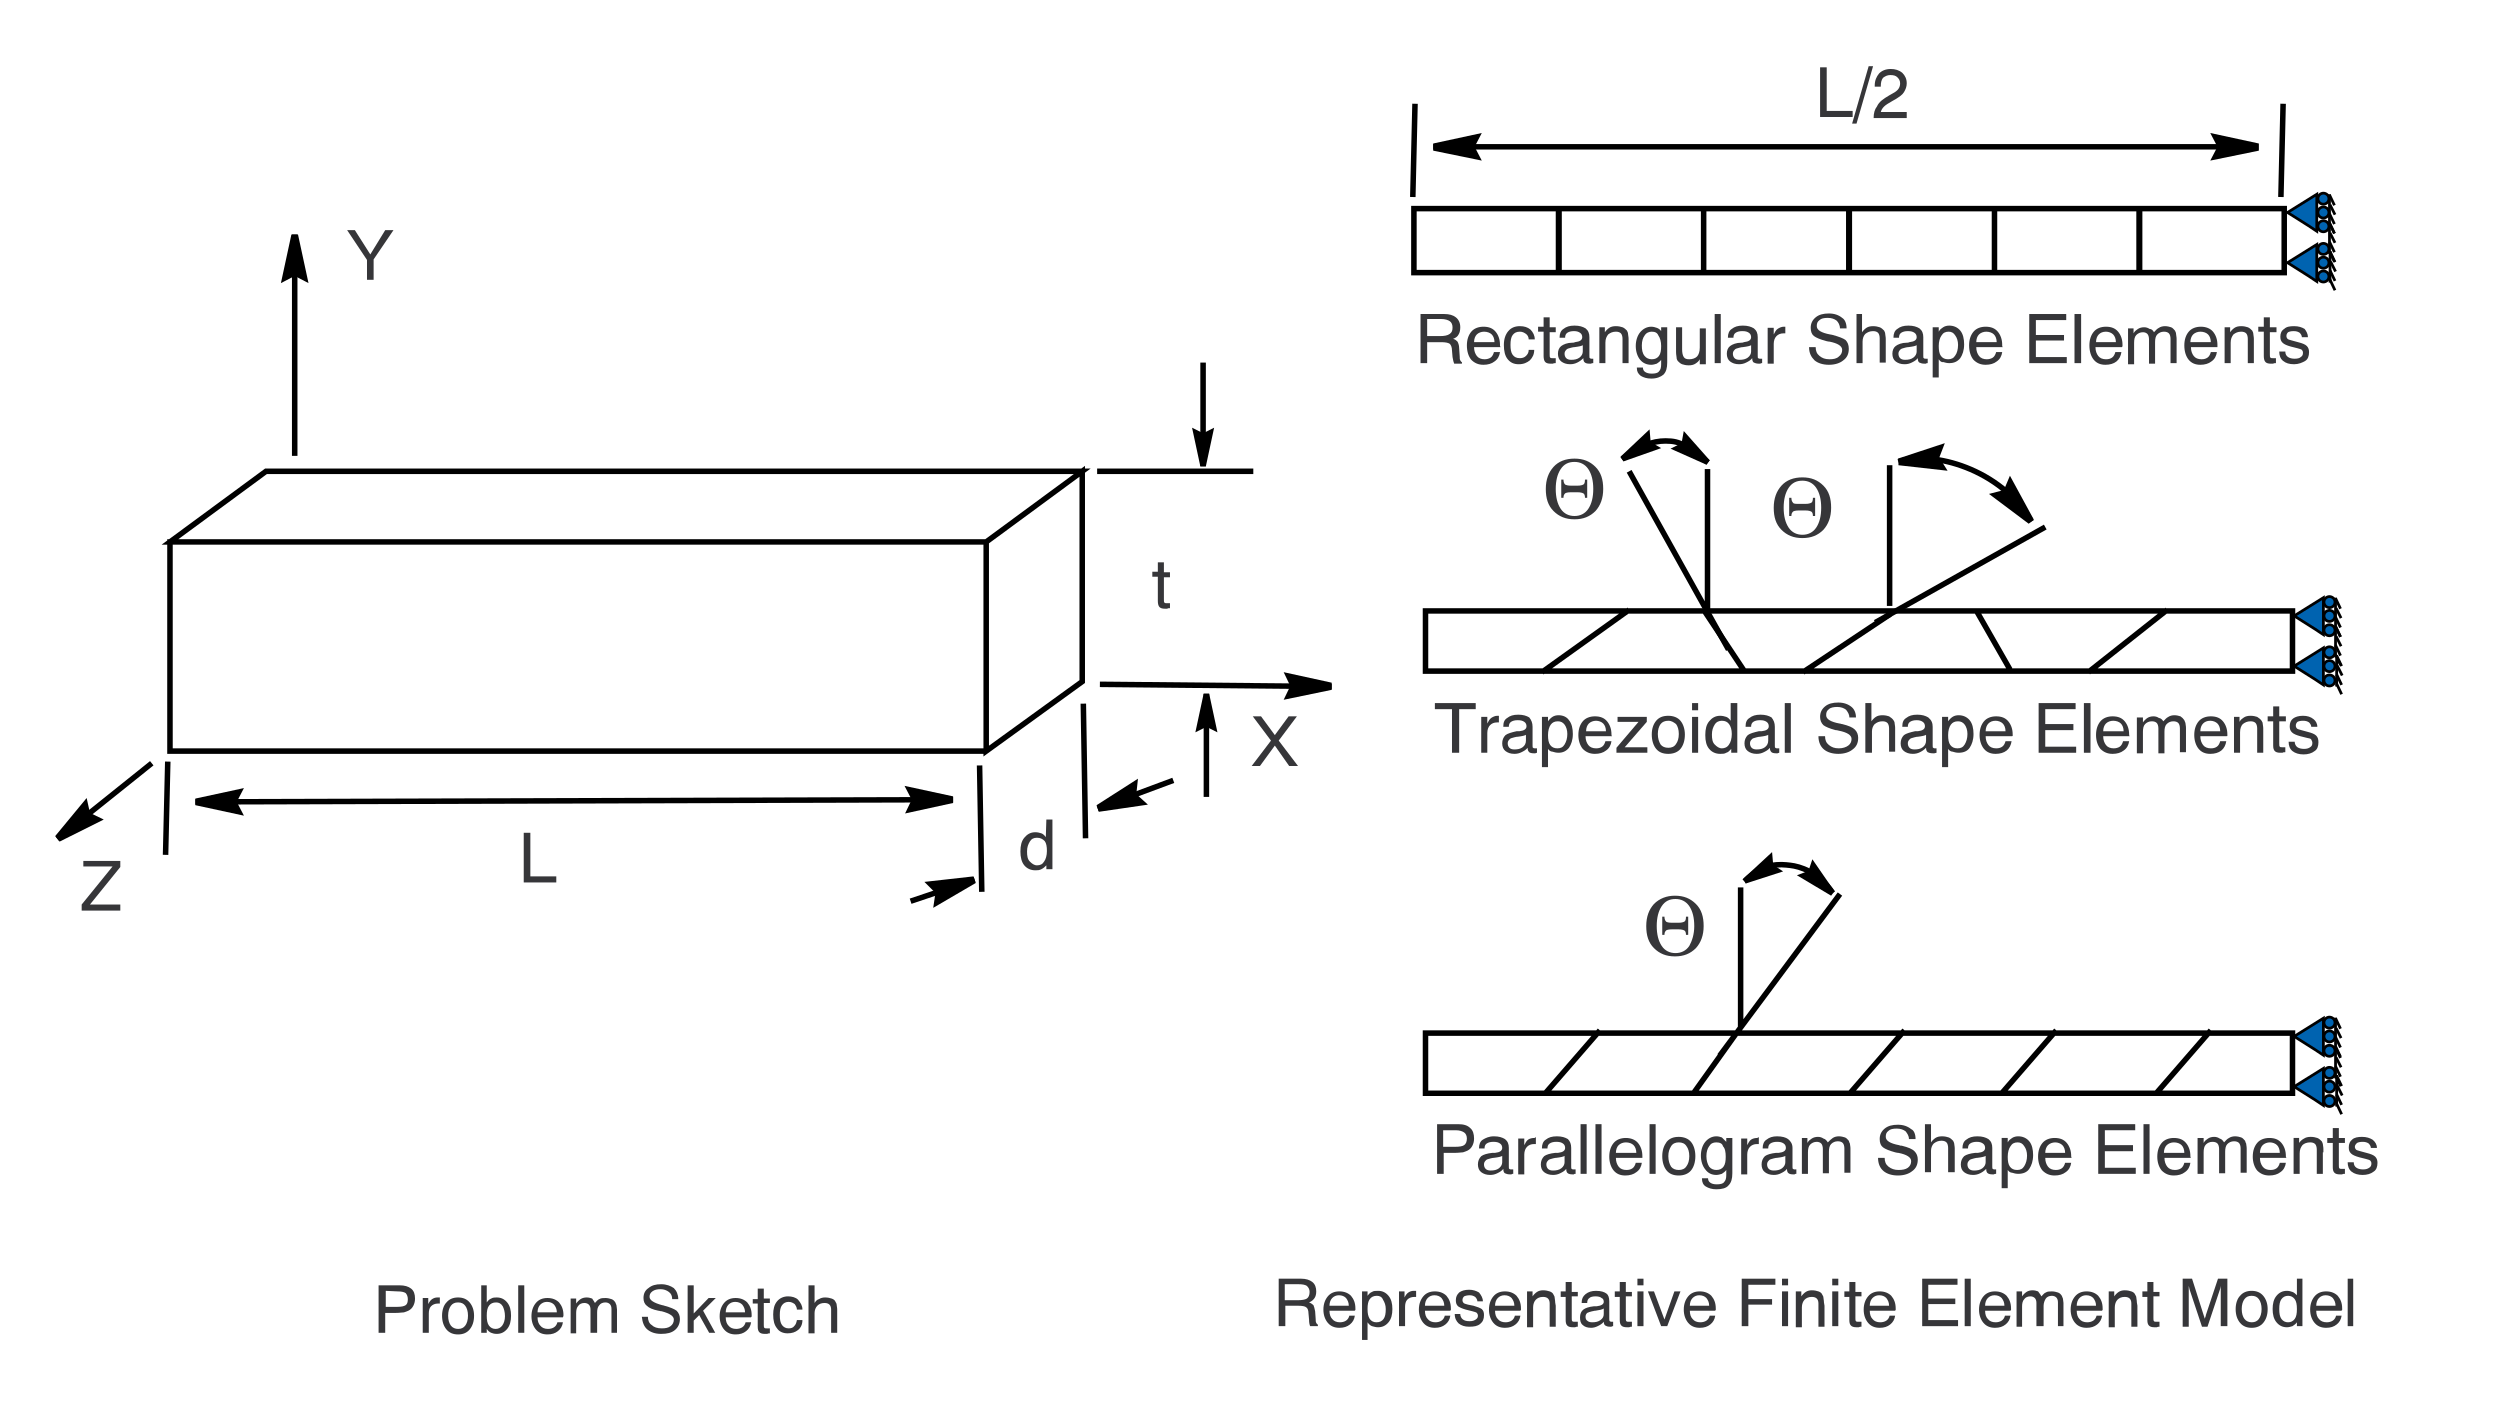 <?xml version="1.0" encoding="utf-8"?>
<!-- Generator: Adobe Illustrator 17.1.0, SVG Export Plug-In . SVG Version: 6.00 Build 0)  -->

<svg version="1.1" id="Layer_1" xmlns="http://www.w3.org/2000/svg" xmlns:xlink="http://www.w3.org/1999/xlink" x="0px" y="0px"
	 width="453px" height="254px" viewBox="0 0 453 254" enable-background="new 0 0 453 254" xml:space="preserve">
<g>
	<rect fill="#FFFFFF" width="453" height="254"/>
	<path fill="none" stroke="#000000" stroke-miterlimit="10" d="M178.7,136.1H30.8V98.2h147.9V136.1 M178.7,98.2l17.4-12.8v38.1
		l-17.4,12.6V98.2L178.7,98.2z M30.8,98.2l17.4-12.8h147.9l-17.4,12.8H30.8L30.8,98.2z M53.4,42.5v40.1"/>
	<polygon points="53.4,42.5 52.8,42.5 50.9,51.3 53.4,50 55.9,51.3 54,42.5 	"/>
	<path fill="none" stroke="#000000" stroke-miterlimit="10" d="M177.9,161.6l-0.4-22.9 M196.7,151.9l-0.4-24.4 M199.3,124l42,0.4"/>
	<polygon points="241.3,124.4 241.3,123.7 232.6,121.8 233.8,124.3 232.6,126.8 241.3,125 	"/>
	<line fill="none" stroke="#000000" stroke-miterlimit="10" x1="30" y1="154.9" x2="30.4" y2="138"/>
	<polygon fill="#363639" points="62.9,41.7 64.3,41.7 67.1,46.1 69.8,41.7 71.3,41.7 67.7,47 67.7,50.7 66.5,50.7 66.5,47.1 	"/>
	<polygon fill="#363639" points="227,129.8 228.5,129.8 231,133.2 233.5,129.8 235,129.8 231.7,134.2 235.2,138.8 233.6,138.8 
		231,135.1 228.3,138.8 226.8,138.8 230.3,134.2 	"/>
	<polygon fill="#363639" points="15.1,156 21.8,156 21.8,157.1 16.3,163.9 21.8,163.9 21.8,165 14.8,165 14.8,163.9 20.4,157 
		15.1,157 	"/>
	<line fill="none" stroke="#000000" stroke-miterlimit="10" x1="35.4" y1="145.3" x2="172.7" y2="144.9"/>
	<polygon points="35.4,145.3 35.4,145.9 44.2,147.8 42.9,145.3 44.2,142.8 35.4,144.7 	"/>
	<polygon points="172.7,144.9 172.7,144.3 163.9,142.4 165.2,144.9 164,147.4 172.7,145.5 	"/>
	<polygon fill="#363639" points="94.9,150.9 96.1,150.9 96.1,158.8 100.8,158.8 100.8,159.9 94.9,159.9 	"/>
	<line fill="none" stroke="#000000" stroke-miterlimit="10" x1="165" y1="163.3" x2="176.6" y2="159.4"/>
	<polygon points="176.6,159.4 176.4,158.8 167.5,159.8 169.5,161.8 169.1,164.5 176.8,160 	"/>
	<line fill="none" stroke="#000000" stroke-miterlimit="10" x1="198.9" y1="146.5" x2="212.6" y2="141.4"/>
	<polygon points="198.9,146.5 199.1,147.1 208,145.8 205.9,143.9 206.2,141.1 198.7,145.9 	"/>
	<path fill="#363639" d="M209.8,101.9h1.1v1.8h1.1v0.9h-1.1v4c0,0.3,0,0.5,0.1,0.6s0.2,0.1,0.4,0.1c0.1,0,0.2,0,0.3,0s0.2,0,0.3,0
		v0.9c-0.2,0-0.4,0-0.5,0.1c-0.1,0-0.3,0-0.4,0c-0.5,0-0.8-0.1-1-0.3c-0.2-0.2-0.3-0.6-0.3-1.1v-4.4h-1v-0.9h1L209.8,101.9
		L209.8,101.9z"/>
	<path fill="#363639" d="M187.9,151.8c-0.6,0-1,0.2-1.3,0.7s-0.5,1-0.5,1.8s0.1,1.4,0.5,1.8s0.8,0.7,1.3,0.7c0.6,0,1-0.2,1.3-0.7
		c0.3-0.4,0.5-1.1,0.5-1.9c0-0.8-0.1-1.4-0.4-1.8C188.9,152,188.5,151.8,187.9,151.8 M189.6,148.5h1.1v9h-1.1v-0.7
		c-0.3,0.3-0.5,0.5-0.9,0.7s-0.7,0.2-1.1,0.2c-0.8,0-1.5-0.3-2-0.9c-0.5-0.6-0.7-1.5-0.7-2.5c0-1.1,0.2-1.9,0.7-2.5s1.1-1,2-1
		c0.4,0,0.8,0.1,1.1,0.2c0.3,0.1,0.6,0.4,0.8,0.7L189.6,148.5L189.6,148.5z"/>
	<path fill="none" stroke="#000000" stroke-miterlimit="10" d="M256.2,37.8h26.3v11.6h-26.3V37.8L256.2,37.8z M282.4,37.8h26.3v11.6
		h-26.3V37.8L282.4,37.8z M308.7,37.8H335v11.6h-26.3V37.8L308.7,37.8z M335.1,37.8h26.3v11.6h-26.3V37.8L335.1,37.8z M361.4,37.8
		h26.3v11.6h-26.3V37.8L361.4,37.8z M387.6,37.8h26.3v11.6h-26.3V37.8L387.6,37.8z"/>
	<line fill="none" stroke="#000000" stroke-width="0.5" stroke-miterlimit="10" x1="422.2" y1="51.2" x2="422.2" y2="45.5"/>
	<line fill="none" stroke="#000000" stroke-width="0.5" stroke-miterlimit="10" x1="423.1" y1="52.6" x2="422.2" y2="50.7"/>
	<line fill="none" stroke="#000000" stroke-width="0.5" stroke-miterlimit="10" x1="423.1" y1="50.9" x2="422.2" y2="49"/>
	<line fill="none" stroke="#000000" stroke-width="0.5" stroke-miterlimit="10" x1="423.1" y1="47.5" x2="422.2" y2="45.6"/>
	<line fill="none" stroke="#000000" stroke-width="0.5" stroke-miterlimit="10" x1="423.2" y1="49.2" x2="422.3" y2="47.4"/>
	<line fill="none" stroke="#000000" stroke-width="0.5" stroke-miterlimit="10" x1="422.1" y1="46" x2="422.1" y2="40.3"/>
	<line fill="none" stroke="#000000" stroke-width="0.5" stroke-miterlimit="10" x1="423" y1="47.4" x2="422.1" y2="45.5"/>
	<line fill="none" stroke="#000000" stroke-width="0.5" stroke-miterlimit="10" x1="423" y1="45.7" x2="422.1" y2="43.8"/>
	<line fill="none" stroke="#000000" stroke-width="0.5" stroke-miterlimit="10" x1="423" y1="42.3" x2="422.1" y2="40.4"/>
	<line fill="none" stroke="#000000" stroke-width="0.5" stroke-miterlimit="10" x1="423.1" y1="44" x2="422.2" y2="42.2"/>
	<line fill="none" stroke="#000000" stroke-width="0.5" stroke-miterlimit="10" x1="422.1" y1="40.9" x2="422.1" y2="35.2"/>
	<line fill="none" stroke="#000000" stroke-width="0.5" stroke-miterlimit="10" x1="423" y1="42.3" x2="422.1" y2="40.4"/>
	<line fill="none" stroke="#000000" stroke-width="0.5" stroke-miterlimit="10" x1="423" y1="40.6" x2="422.1" y2="38.7"/>
	<line fill="none" stroke="#000000" stroke-width="0.5" stroke-miterlimit="10" x1="423" y1="37.2" x2="422.1" y2="35.3"/>
	<line fill="none" stroke="#000000" stroke-width="0.5" stroke-miterlimit="10" x1="423.1" y1="38.9" x2="422.2" y2="37.1"/>
	<path fill="#0063B0" stroke="#000000" stroke-width="0.5" stroke-miterlimit="10" d="M421,49.1L421,49.1c-0.5,0-1,0.4-1,1
		c0,0.5,0.4,1,1,1c0.5,0,1-0.4,1-1S421.5,49.1,421,49.1L421,49.1z"/>
	<path fill="#0063B0" stroke="#000000" stroke-width="0.5" stroke-miterlimit="10" d="M421,46.6L421,46.6c-0.5,0-1,0.4-1,1
		c0,0.5,0.4,1,1,1c0.5,0,1-0.4,1-1S421.5,46.6,421,46.6L421,46.6z"/>
	<path fill="#0063B0" stroke="#000000" stroke-width="0.5" stroke-miterlimit="10" d="M421,44.1L421,44.1c-0.5,0-1,0.4-1,1
		c0,0.5,0.4,1,1,1c0.5,0,1-0.4,1-1S421.5,44.1,421,44.1L421,44.1z"/>
	<path fill="#0063B0" stroke="#000000" stroke-width="0.5" stroke-miterlimit="10" d="M421,40L421,40c-0.5,0-1,0.4-1,1
		c0,0.5,0.4,1,1,1c0.5,0,1-0.4,1-1S421.5,40,421,40L421,40z"/>
	<path fill="#0063B0" stroke="#000000" stroke-width="0.5" stroke-miterlimit="10" d="M421,37.5L421,37.5c-0.5,0-1,0.4-1,1
		c0,0.5,0.4,1,1,1c0.5,0,1-0.4,1-1S421.5,37.5,421,37.5L421,37.5z"/>
	<path fill="#0063B0" stroke="#000000" stroke-width="0.5" stroke-miterlimit="10" d="M421,35L421,35c-0.5,0-1,0.4-1,1
		c0,0.5,0.4,1,1,1c0.5,0,1-0.4,1-1S421.5,35,421,35L421,35z"/>
	<polygon fill="#0063B0" stroke="#000000" stroke-width="0.5" stroke-miterlimit="10" points="419.8,51 419.8,44.3 414.5,47.6 
		418.3,50 	"/>
	<polygon fill="#0063B0" stroke="#000000" stroke-width="0.5" stroke-miterlimit="10" points="419.8,41.9 419.8,35.2 414.5,38.5 
		418.3,40.9 	"/>
	<path fill="none" stroke="#000000" stroke-miterlimit="10" d="M258.3,187.2h157.1v10.9H258.3V187.2L258.3,187.2z M289.9,186.7
		l-9.8,11.3 M345.1,186.7l-9.8,11.3 M372.6,186.7l-9.8,11.3 M400.6,186.7l-9.8,11.3 M315.4,186.3v-25.5 M314.5,187.4l-7.5,10.5
		 M333.4,162l-21.8,29.3 M258.3,110.7h157.1v10.9H258.3V110.7L258.3,110.7z M279.4,121.8l15.8-11.3 M326.7,121.8l15.8-10.5
		 M378.4,121.8l14.3-11.3 M308.7,110.5l7.5,11.3 M358.2,110.8l6,10.5"/>
	<path fill="#363639" d="M69.9,233.9v2.9H72c0.7,0,1.2-0.1,1.5-0.3s0.4-0.6,0.4-1.1s-0.2-0.9-0.4-1.1c-0.3-0.2-0.8-0.3-1.5-0.3
		L69.9,233.9 M68.7,232.9h3c0.1,0,0.3,0,0.5,0s0.2,0,0.2,0c0.9,0,1.6,0.2,2.1,0.6c0.5,0.4,0.7,1,0.7,1.8c0,0.5-0.1,0.9-0.3,1.3
		c-0.2,0.4-0.5,0.7-0.9,0.9c-0.2,0.1-0.5,0.2-0.8,0.3c-0.3,0-0.8,0.1-1.5,0.1h-1.9v3.6h-1.2v-8.6L68.7,232.9L68.7,232.9z"/>
	<path fill="#363639" d="M79.7,235.1v1.1h-0.1c0,0-0.1,0-0.2,0c-0.6,0-1,0.2-1.3,0.5s-0.4,0.8-0.4,1.3v3.5h-1.1v-6.3h1v1.1
		c0.2-0.4,0.4-0.7,0.7-0.9c0.3-0.2,0.6-0.3,1-0.3h0.1C79.6,235.1,79.6,235.1,79.7,235.1L79.7,235.1z"/>
	<path fill="#363639" d="M83,236c-0.6,0-1,0.2-1.3,0.6c-0.3,0.4-0.5,1-0.5,1.8s0.2,1.4,0.5,1.8c0.3,0.4,0.8,0.6,1.3,0.6
		c0.6,0,1-0.2,1.3-0.6c0.3-0.4,0.5-1,0.5-1.8s-0.2-1.4-0.5-1.8S83.6,236,83,236 M83,235.1c0.9,0,1.6,0.3,2.1,0.9
		c0.5,0.6,0.8,1.4,0.8,2.4c0,1.1-0.3,1.9-0.8,2.5s-1.2,0.9-2.1,0.9s-1.6-0.3-2.1-0.9c-0.5-0.6-0.8-1.4-0.8-2.5c0-1,0.3-1.9,0.8-2.4
		C81.4,235.4,82.1,235.1,83,235.1L83,235.1z"/>
	<path fill="#363639" d="M89.9,236c-0.6,0-1,0.2-1.3,0.6c-0.3,0.4-0.4,1-0.4,1.8s0.1,1.4,0.4,1.8c0.3,0.4,0.7,0.6,1.2,0.6
		s0.9-0.2,1.2-0.6c0.3-0.4,0.5-1,0.5-1.7c0-0.8-0.2-1.4-0.4-1.8C90.8,236.2,90.4,236,89.9,236 M87.2,232.9h1v3.1
		c0.2-0.3,0.5-0.6,0.8-0.7c0.3-0.2,0.7-0.2,1-0.2c0.8,0,1.4,0.3,1.9,0.9c0.5,0.6,0.7,1.4,0.7,2.4s-0.2,1.8-0.7,2.4
		c-0.5,0.6-1.1,0.9-1.9,0.9c-0.4,0-0.8-0.1-1-0.2c-0.3-0.1-0.6-0.4-0.8-0.7v0.7h-1V232.9L87.2,232.9z"/>
	<polygon fill="#363639" points="93.9,232.9 95,232.9 95,241.5 93.9,241.5 	"/>
	<path fill="#363639" d="M102,238.7h-4.6c0,0.7,0.2,1.2,0.5,1.5c0.3,0.4,0.8,0.6,1.4,0.6c0.4,0,0.8-0.1,1.1-0.3
		c0.3-0.2,0.5-0.5,0.6-0.9h1c-0.1,0.7-0.4,1.2-0.9,1.6c-0.5,0.4-1.1,0.6-1.9,0.6c-0.9,0-1.6-0.3-2.1-0.9c-0.5-0.6-0.8-1.4-0.8-2.4
		s0.3-1.8,0.8-2.4c0.5-0.6,1.2-0.9,2.1-0.9s1.6,0.3,2.1,0.8c0.5,0.6,0.8,1.3,0.8,2.3C102.1,238.4,102.1,238.5,102,238.7
		C102,238.6,102,238.6,102,238.7 M100.9,237.8c0-0.6-0.2-1-0.5-1.4c-0.3-0.3-0.7-0.5-1.3-0.5c-0.5,0-0.9,0.2-1.2,0.5
		c-0.3,0.3-0.5,0.8-0.5,1.4H100.9L100.9,237.8z"/>
	<path fill="#363639" d="M107.8,236.1c0.3-0.3,0.5-0.6,0.8-0.7c0.3-0.2,0.7-0.2,1.1-0.2s0.8,0.1,1.1,0.2c0.3,0.1,0.5,0.3,0.7,0.6
		c0.1,0.2,0.1,0.3,0.2,0.5c0,0.2,0.1,0.5,0.1,0.8v0.4v3.8h-1v-3.9v-0.4c0-0.4-0.1-0.7-0.3-0.9c-0.2-0.2-0.5-0.3-0.8-0.3
		c-0.5,0-0.9,0.2-1.1,0.5c-0.3,0.3-0.4,0.8-0.4,1.3v3.7H107v-4.2c0-0.4-0.1-0.7-0.3-0.9c-0.2-0.2-0.5-0.3-0.8-0.3
		c-0.5,0-0.9,0.2-1.1,0.5c-0.3,0.3-0.4,0.8-0.4,1.3v3.7h-1v-6.3h1v0.9c0.2-0.3,0.5-0.6,0.8-0.8s0.7-0.3,1.1-0.3s0.7,0.1,1,0.2
		C107.4,235.5,107.6,235.7,107.8,236.1L107.8,236.1z"/>
	<path fill="#363639" d="M122.9,235.4h-1.1c0-0.6-0.2-1-0.6-1.3s-0.9-0.5-1.5-0.5s-1.1,0.1-1.5,0.4c-0.4,0.3-0.5,0.6-0.5,1
		c0,0.6,0.8,1.1,2.3,1.5c0.2,0,0.3,0.1,0.4,0.1c1.1,0.3,1.8,0.6,2.2,0.9c0.4,0.4,0.6,0.9,0.6,1.5c0,0.8-0.3,1.5-0.9,2
		s-1.4,0.7-2.5,0.7s-1.9-0.3-2.5-0.8s-0.9-1.3-1-2.3h1.1c0,0.6,0.2,1.2,0.7,1.5c0.4,0.4,1,0.6,1.8,0.6c0.7,0,1.2-0.1,1.6-0.4
		c0.4-0.3,0.6-0.7,0.6-1.2c0-0.6-0.7-1.1-2.2-1.5c-0.3,0-0.4-0.1-0.6-0.1c-1-0.2-1.7-0.5-2.1-0.9c-0.4-0.3-0.6-0.8-0.6-1.4
		c0-0.8,0.3-1.4,0.9-1.8c0.6-0.5,1.3-0.7,2.3-0.7s1.7,0.3,2.3,0.7C122.6,233.9,122.9,234.6,122.9,235.4L122.9,235.4z"/>
	<polygon fill="#363639" points="124.6,232.9 125.7,232.9 125.7,238 128.4,235.2 129.7,235.2 127.4,237.5 129.6,241.5 128.5,241.5 
		126.7,238.3 125.7,239.3 125.7,241.5 124.6,241.5 	"/>
	<path fill="#363639" d="M136.1,238.7h-4.6c0,0.7,0.2,1.2,0.5,1.5c0.3,0.4,0.8,0.6,1.4,0.6c0.4,0,0.8-0.1,1.1-0.3s0.5-0.5,0.6-0.9h1
		c-0.1,0.7-0.4,1.2-0.9,1.6c-0.5,0.4-1.1,0.6-1.9,0.6c-0.9,0-1.6-0.3-2.1-0.9c-0.5-0.6-0.8-1.4-0.8-2.4s0.3-1.8,0.8-2.4
		c0.5-0.6,1.2-0.9,2.1-0.9c0.9,0,1.6,0.3,2.1,0.8c0.5,0.6,0.8,1.3,0.8,2.3c0,0.1,0,0.2,0,0.3C136.1,238.6,136.1,238.6,136.1,238.7
		 M135,237.8c0-0.6-0.2-1-0.5-1.4c-0.3-0.3-0.7-0.5-1.3-0.5c-0.5,0-0.9,0.2-1.2,0.5s-0.5,0.8-0.5,1.4H135L135,237.8z"/>
	<path fill="#363639" d="M137.3,233.5h1.1v1.8h1.1v0.8h-1.1v3.9c0,0.3,0,0.5,0.1,0.6s0.2,0.1,0.4,0.1c0.1,0,0.2,0,0.3,0s0.2,0,0.3,0
		v0.9c-0.2,0-0.3,0-0.5,0.1c-0.1,0-0.3,0-0.4,0c-0.5,0-0.8-0.1-1-0.3s-0.3-0.5-0.3-1v-4.2h-0.9v-0.8h0.9L137.3,233.5L137.3,233.5z"
		/>
	<path fill="#363639" d="M145.4,237.3h-1c0-0.4-0.2-0.7-0.4-1c-0.3-0.2-0.6-0.4-1.1-0.4s-0.9,0.2-1.2,0.6c-0.3,0.4-0.4,1-0.4,1.8
		s0.1,1.4,0.4,1.8c0.3,0.4,0.7,0.6,1.2,0.6c0.4,0,0.8-0.1,1-0.4c0.3-0.3,0.4-0.6,0.5-1.1h1c0,0.8-0.3,1.4-0.8,1.8
		c-0.5,0.4-1.1,0.6-1.9,0.6c-0.8,0-1.5-0.3-1.9-0.9c-0.5-0.6-0.7-1.4-0.7-2.5c0-1,0.2-1.8,0.7-2.4c0.5-0.6,1.2-0.9,2-0.9
		c0.7,0,1.4,0.2,1.8,0.6C145.1,236.1,145.4,236.6,145.4,237.3L145.4,237.3z"/>
	<path fill="#363639" d="M146.5,232.9h1.1v3.2c0.2-0.3,0.4-0.6,0.8-0.7c0.3-0.2,0.7-0.3,1.1-0.3c0.5,0,0.9,0.1,1.2,0.2
		c0.3,0.1,0.6,0.3,0.7,0.6c0.1,0.2,0.2,0.3,0.2,0.5s0.1,0.5,0.1,0.9v0.4v3.8h-1.1v-4.2c0-0.4-0.1-0.7-0.3-0.9s-0.5-0.3-0.9-0.3
		c-0.6,0-1,0.2-1.3,0.5s-0.5,0.8-0.5,1.3v3.7h-1.1V232.9L146.5,232.9z"/>
	<path fill="#363639" d="M232.8,232.7v2.9h2.3c0.8,0,1.4-0.1,1.7-0.3s0.5-0.6,0.5-1.2c0-0.5-0.2-0.8-0.5-1.1
		c-0.3-0.2-0.8-0.3-1.5-0.3h-0.2L232.8,232.7 M231.7,231.7h3.6c0.1,0,0.2,0,0.3,0s0.2,0,0.2,0c0.8,0,1.5,0.2,2,0.6
		c0.5,0.4,0.7,1,0.7,1.7c0,0.5-0.1,0.9-0.3,1.2s-0.5,0.6-1,0.8c0.3,0.1,0.6,0.3,0.8,0.5c0.1,0.2,0.2,0.6,0.3,1.1l0.1,1.4
		c0,0.3,0,0.5,0.1,0.7s0.2,0.3,0.3,0.3v0.3h-1.4c-0.1-0.2-0.2-0.6-0.2-1.2l0,0l-0.1-1.1c0-0.6-0.2-1-0.4-1.1
		c-0.2-0.2-0.7-0.3-1.5-0.3H235h-2.1v3.7h-1.2V231.7L231.7,231.7z"/>
	<path fill="#363639" d="M245.5,237.5h-4.6c0,0.7,0.2,1.2,0.5,1.5c0.3,0.4,0.8,0.6,1.4,0.6c0.4,0,0.8-0.1,1.1-0.3s0.5-0.5,0.6-0.9h1
		c-0.1,0.7-0.4,1.2-0.9,1.6c-0.5,0.4-1.1,0.6-1.9,0.6c-0.9,0-1.6-0.3-2.1-0.9c-0.5-0.6-0.8-1.4-0.8-2.4s0.3-1.8,0.8-2.4
		c0.5-0.6,1.2-0.9,2.1-0.9c0.9,0,1.6,0.3,2.1,0.8c0.5,0.6,0.8,1.3,0.8,2.3c0,0.1,0,0.2,0,0.3C245.5,237.4,245.5,237.4,245.5,237.5
		 M244.4,236.6c0-0.6-0.2-1-0.5-1.4c-0.3-0.3-0.7-0.5-1.3-0.5c-0.5,0-0.9,0.2-1.2,0.5s-0.5,0.8-0.5,1.4H244.4L244.4,236.6z"/>
	<path fill="#363639" d="M247.8,239.6v3.2h-1V234h1v0.8c0.2-0.3,0.5-0.6,0.8-0.7c0.3-0.2,0.6-0.2,1.1-0.2c0.8,0,1.4,0.3,1.9,0.9
		c0.5,0.6,0.7,1.4,0.7,2.4s-0.2,1.8-0.7,2.4c-0.5,0.6-1.1,0.9-1.9,0.9c-0.4,0-0.7-0.1-1.1-0.2C248.3,240.2,248,239.9,247.8,239.6
		 M249.5,234.8c-0.6,0-1,0.2-1.3,0.6c-0.3,0.4-0.4,1-0.4,1.8s0.1,1.3,0.4,1.8c0.3,0.4,0.7,0.6,1.2,0.6c0.6,0,1-0.2,1.3-0.6
		c0.3-0.4,0.4-1,0.4-1.8c0-0.7-0.2-1.2-0.5-1.7C250.4,235,250,234.8,249.5,234.8L249.5,234.8z"/>
	<path fill="#363639" d="M256.6,233.9v1.1h-0.1c0,0-0.1,0-0.2,0c-0.6,0-1,0.2-1.3,0.5s-0.4,0.8-0.4,1.3v3.5h-1.1V234h1v1.1
		c0.2-0.4,0.4-0.7,0.7-0.9s0.6-0.3,1-0.3h0.1C256.4,233.9,256.5,233.9,256.6,233.9L256.6,233.9z"/>
	<path fill="#363639" d="M262.8,237.5h-4.6c0,0.7,0.2,1.2,0.5,1.5c0.3,0.4,0.8,0.6,1.4,0.6c0.4,0,0.8-0.1,1.1-0.3
		c0.3-0.2,0.5-0.5,0.6-0.9h1c-0.1,0.7-0.4,1.2-0.9,1.6c-0.5,0.4-1.1,0.6-1.9,0.6c-0.9,0-1.6-0.3-2.1-0.9c-0.5-0.6-0.8-1.4-0.8-2.4
		s0.3-1.8,0.8-2.4c0.5-0.6,1.2-0.9,2.1-0.9s1.6,0.3,2.1,0.8c0.5,0.6,0.8,1.3,0.8,2.3c0,0.1,0,0.2,0,0.3
		C262.8,237.4,262.8,237.4,262.8,237.5 M261.7,236.6c0-0.6-0.2-1-0.5-1.4c-0.3-0.3-0.7-0.5-1.3-0.5c-0.5,0-0.9,0.2-1.2,0.5
		c-0.3,0.3-0.5,0.8-0.5,1.4H261.7L261.7,236.6z"/>
	<path fill="#363639" d="M268.7,235.8h-1c0-0.3-0.2-0.6-0.4-0.8c-0.3-0.2-0.6-0.3-1-0.3s-0.8,0.1-1,0.2c-0.2,0.2-0.3,0.4-0.3,0.7
		c0,0.2,0.1,0.4,0.2,0.5s0.4,0.2,0.8,0.3l1,0.2c0.7,0.2,1.2,0.4,1.5,0.6c0.3,0.3,0.4,0.6,0.4,1.1c0,0.7-0.2,1.2-0.7,1.6
		c-0.5,0.4-1.1,0.5-2,0.5c-0.8,0-1.4-0.2-1.9-0.6c-0.4-0.4-0.7-0.9-0.7-1.7h1c0,0.4,0.2,0.8,0.5,1s0.6,0.3,1.2,0.3
		c0.5,0,0.8-0.1,1.1-0.3c0.3-0.2,0.4-0.4,0.4-0.7c0-0.2-0.1-0.4-0.2-0.5s-0.4-0.2-0.8-0.3l-1.2-0.3c-0.7-0.2-1.1-0.4-1.4-0.6
		c-0.3-0.3-0.4-0.6-0.4-1.1c0-0.6,0.2-1,0.6-1.4c0.4-0.3,1-0.5,1.8-0.5c0.7,0,1.3,0.2,1.8,0.5C268.4,234.7,268.7,235.2,268.7,235.8
		L268.7,235.8L268.7,235.8z"/>
	<path fill="#363639" d="M275.5,237.5h-4.6c0,0.7,0.2,1.2,0.5,1.5c0.3,0.4,0.8,0.6,1.4,0.6c0.4,0,0.8-0.1,1.1-0.3
		c0.3-0.2,0.5-0.5,0.6-0.9h1c-0.1,0.7-0.4,1.2-0.9,1.6c-0.5,0.4-1.1,0.6-1.9,0.6c-0.9,0-1.6-0.3-2.1-0.9c-0.5-0.6-0.8-1.4-0.8-2.4
		s0.3-1.8,0.8-2.4c0.5-0.6,1.2-0.9,2.1-0.9s1.6,0.3,2.1,0.8c0.5,0.6,0.8,1.3,0.8,2.3c0,0.1,0,0.2,0,0.3
		C275.5,237.4,275.5,237.4,275.5,237.5 M274.4,236.6c0-0.6-0.2-1-0.5-1.4c-0.3-0.3-0.7-0.5-1.3-0.5c-0.5,0-0.9,0.2-1.2,0.5
		c-0.3,0.3-0.5,0.8-0.5,1.4H274.4L274.4,236.6z"/>
	<path fill="#363639" d="M281.9,236.6v3.8h-1.1v-4.2c0-0.4-0.1-0.7-0.3-0.9c-0.2-0.2-0.5-0.3-0.9-0.3c-0.6,0-1,0.2-1.3,0.5
		s-0.5,0.8-0.5,1.4v3.6h-1.1V234h1v0.9c0.2-0.3,0.5-0.6,0.8-0.8s0.7-0.3,1.1-0.3c0.5,0,0.9,0.1,1.2,0.2c0.3,0.1,0.6,0.3,0.7,0.6
		c0.1,0.2,0.2,0.3,0.2,0.5s0.1,0.5,0.1,0.9L281.9,236.6L281.9,236.6z"/>
	<path fill="#363639" d="M283.7,232.3h1.1v1.8h1.1v0.8h-1.1v3.9c0,0.3,0,0.5,0.1,0.6s0.2,0.1,0.4,0.1c0.1,0,0.2,0,0.3,0
		c0.1,0,0.2,0,0.3,0v0.9c-0.2,0-0.3,0-0.5,0.1c-0.1,0-0.3,0-0.4,0c-0.5,0-0.8-0.1-1-0.3s-0.3-0.5-0.3-1V235h-0.9v-1h0.9V232.3
		L283.7,232.3z"/>
	<path fill="#363639" d="M290.6,237.1c-0.3,0.2-0.8,0.3-1.5,0.4c-0.3,0-0.4,0.1-0.6,0.1c-0.4,0.1-0.7,0.2-0.9,0.3
		c-0.2,0.2-0.3,0.4-0.3,0.7s0.1,0.6,0.3,0.7c0.2,0.2,0.5,0.3,0.9,0.3c0.6,0,1.1-0.1,1.5-0.4c0.4-0.3,0.6-0.6,0.6-1.1V237.1
		 M291.6,235.8v3.1c0,0.3,0,0.4,0.1,0.5s0.2,0.1,0.3,0.1h0.1c0,0,0.1,0,0.2,0v0.8c-0.1,0-0.2,0-0.3,0.1c-0.1,0-0.2,0-0.3,0
		c-0.4,0-0.6-0.1-0.8-0.2c-0.2-0.1-0.3-0.4-0.3-0.7c-0.3,0.4-0.7,0.6-1.1,0.8s-0.8,0.3-1.2,0.3c-0.7,0-1.2-0.2-1.5-0.5
		c-0.4-0.3-0.5-0.8-0.5-1.4c0-0.6,0.2-1.1,0.6-1.4c0.4-0.3,1-0.5,1.9-0.6c0.1,0,0.3,0,0.5,0c0.9-0.1,1.3-0.4,1.3-0.8
		c0-0.3-0.1-0.6-0.4-0.7c-0.2-0.2-0.6-0.3-1.1-0.3s-0.9,0.1-1.1,0.3c-0.3,0.2-0.4,0.5-0.4,0.9h-1V236c0-0.6,0.2-1.1,0.7-1.5
		s1.1-0.6,1.9-0.6c0.9,0,1.5,0.2,1.9,0.5C291.4,234.6,291.6,235.1,291.6,235.8L291.6,235.8z"/>
	<path fill="#363639" d="M293.5,232.3h1.1v1.8h1.1v0.8h-1.1v3.9c0,0.3,0,0.5,0.1,0.6s0.2,0.1,0.4,0.1c0.1,0,0.2,0,0.3,0
		c0.1,0,0.2,0,0.3,0v0.9c-0.2,0-0.3,0-0.5,0.1c-0.1,0-0.3,0-0.4,0c-0.5,0-0.8-0.1-1-0.3s-0.3-0.5-0.3-1V235h-0.9v-1h0.9V232.3
		L293.5,232.3z"/>
	<path fill="#363639" d="M296.7,234h1.1v6.3h-1.1V234 M296.7,231.7h1.1v1.2h-1.1V231.7L296.7,231.7z"/>
	<polygon fill="#363639" points="298.6,234 299.7,234 301.6,239.1 303.4,234 304.5,234 302.1,240.3 301,240.3 	"/>
	<path fill="#363639" d="M310.8,237.5h-4.6c0,0.7,0.2,1.2,0.5,1.5c0.3,0.4,0.8,0.6,1.4,0.6c0.4,0,0.8-0.1,1.1-0.3
		c0.3-0.2,0.5-0.5,0.6-0.9h1c-0.1,0.7-0.4,1.2-0.9,1.6c-0.5,0.4-1.1,0.6-1.9,0.6c-0.9,0-1.6-0.3-2.1-0.9c-0.5-0.6-0.8-1.4-0.8-2.4
		s0.3-1.8,0.8-2.4c0.5-0.6,1.2-0.9,2.1-0.9s1.6,0.3,2.1,0.8c0.5,0.6,0.8,1.3,0.8,2.3c0,0.1,0,0.2,0,0.3
		C310.8,237.4,310.8,237.4,310.8,237.5 M309.7,236.6c0-0.6-0.2-1-0.5-1.4c-0.3-0.3-0.7-0.5-1.3-0.5c-0.5,0-0.9,0.2-1.2,0.5
		c-0.3,0.3-0.5,0.8-0.5,1.4H309.7L309.7,236.6z"/>
	<polygon fill="#363639" points="315.6,231.7 321.7,231.7 321.7,232.8 316.8,232.8 316.8,235.4 321.1,235.4 321.1,236.4 
		316.8,236.4 316.8,240.3 315.6,240.3 	"/>
	<path fill="#363639" d="M322.9,234h1.1v6.3h-1.1V234 M322.9,231.7h1.1v1.2h-1.1V231.7L322.9,231.7z"/>
	<path fill="#363639" d="M330.6,236.6v3.8h-1.1v-4.2c0-0.4-0.1-0.7-0.3-0.9c-0.2-0.2-0.5-0.3-0.9-0.3c-0.6,0-1,0.2-1.3,0.5
		s-0.5,0.8-0.5,1.4v3.6h-1.1V234h1v0.9c0.2-0.3,0.5-0.6,0.8-0.8s0.7-0.3,1.1-0.3c0.5,0,0.9,0.1,1.2,0.2c0.3,0.1,0.6,0.3,0.7,0.6
		c0.1,0.2,0.2,0.3,0.2,0.5s0.1,0.5,0.1,0.9L330.6,236.6L330.6,236.6z"/>
	<path fill="#363639" d="M332,234h1.1v6.3H332V234 M332,231.7h1.1v1.2H332V231.7L332,231.7z"/>
	<path fill="#363639" d="M335.1,232.3h1.1v1.8h1.1v0.8h-1.1v3.9c0,0.3,0,0.5,0.1,0.6s0.2,0.1,0.4,0.1c0.1,0,0.2,0,0.3,0
		c0.1,0,0.2,0,0.3,0v0.9c-0.2,0-0.3,0-0.5,0.1c-0.1,0-0.3,0-0.4,0c-0.5,0-0.8-0.1-1-0.3s-0.3-0.5-0.3-1V235h-0.9v-1h0.9V232.3
		L335.1,232.3z"/>
	<path fill="#363639" d="M343.4,237.5h-4.6c0,0.7,0.2,1.2,0.5,1.5c0.3,0.4,0.8,0.6,1.4,0.6c0.4,0,0.8-0.1,1.1-0.3
		c0.3-0.2,0.5-0.5,0.6-0.9h1c-0.1,0.7-0.4,1.2-0.9,1.6c-0.5,0.4-1.1,0.6-1.9,0.6c-0.9,0-1.6-0.3-2.1-0.9c-0.5-0.6-0.8-1.4-0.8-2.4
		s0.3-1.8,0.8-2.4c0.5-0.6,1.2-0.9,2.1-0.9s1.6,0.3,2.1,0.8c0.5,0.6,0.8,1.3,0.8,2.3c0,0.1,0,0.2,0,0.3
		C343.5,237.4,343.4,237.4,343.4,237.5 M342.3,236.6c0-0.6-0.2-1-0.5-1.4c-0.3-0.3-0.7-0.5-1.3-0.5c-0.5,0-0.9,0.2-1.2,0.5
		c-0.3,0.3-0.5,0.8-0.5,1.4H342.3L342.3,236.6z"/>
	<polygon fill="#363639" points="348.3,231.7 354.7,231.7 354.7,232.8 349.4,232.8 349.4,235.3 354.3,235.3 354.3,236.3 
		349.4,236.3 349.4,239.2 354.8,239.2 354.8,240.3 348.3,240.3 	"/>
	<polygon fill="#363639" points="356,231.7 357.1,231.7 357.1,240.3 356,240.3 	"/>
	<path fill="#363639" d="M364.3,237.5h-4.6c0,0.7,0.2,1.2,0.5,1.5c0.3,0.4,0.8,0.6,1.4,0.6c0.4,0,0.8-0.1,1.1-0.3
		c0.3-0.2,0.5-0.5,0.6-0.9h1c-0.1,0.7-0.4,1.2-0.9,1.6c-0.5,0.4-1.1,0.6-1.9,0.6c-0.9,0-1.6-0.3-2.1-0.9c-0.5-0.6-0.8-1.4-0.8-2.4
		s0.3-1.8,0.8-2.4c0.5-0.6,1.2-0.9,2.1-0.9s1.6,0.3,2.1,0.8c0.5,0.6,0.8,1.3,0.8,2.3c0,0.1,0,0.2,0,0.3
		C364.3,237.4,364.3,237.4,364.3,237.5 M363.2,236.6c0-0.6-0.2-1-0.5-1.4c-0.3-0.3-0.7-0.5-1.3-0.5c-0.5,0-0.9,0.2-1.2,0.5
		c-0.3,0.3-0.5,0.8-0.5,1.4H363.2L363.2,236.6z"/>
	<path fill="#363639" d="M369.9,234.9c0.3-0.3,0.5-0.6,0.8-0.7c0.3-0.2,0.7-0.2,1.1-0.2s0.8,0.1,1.1,0.2c0.3,0.1,0.5,0.3,0.7,0.6
		c0.1,0.2,0.1,0.3,0.2,0.5c0,0.2,0.1,0.5,0.1,0.8v0.4v3.8h-1v-3.9V236c0-0.4-0.1-0.7-0.3-0.9c-0.2-0.2-0.5-0.3-0.8-0.3
		c-0.5,0-0.9,0.2-1.1,0.5s-0.4,0.8-0.4,1.3v3.7H369v-4.2c0-0.4-0.1-0.7-0.3-0.9c-0.2-0.2-0.5-0.3-0.8-0.3c-0.5,0-0.9,0.2-1.1,0.5
		c-0.3,0.3-0.4,0.8-0.4,1.3v3.7h-1V234h1v0.9c0.2-0.3,0.5-0.6,0.8-0.8s0.7-0.3,1.1-0.3s0.7,0.1,1,0.2
		C369.5,234.3,369.7,234.5,369.9,234.9L369.9,234.9z"/>
	<path fill="#363639" d="M380.9,237.5h-4.6c0,0.7,0.2,1.2,0.5,1.5c0.3,0.4,0.8,0.6,1.4,0.6c0.4,0,0.8-0.1,1.1-0.3
		c0.3-0.2,0.5-0.5,0.6-0.9h1c-0.1,0.7-0.4,1.2-0.9,1.6c-0.5,0.4-1.1,0.6-1.9,0.6c-0.9,0-1.6-0.3-2.1-0.9c-0.5-0.6-0.8-1.4-0.8-2.4
		s0.3-1.8,0.8-2.4c0.5-0.6,1.2-0.9,2.1-0.9s1.6,0.3,2.1,0.8c0.5,0.6,0.8,1.3,0.8,2.3c0,0.1,0,0.2,0,0.3
		C380.9,237.4,380.9,237.4,380.9,237.5 M379.8,236.6c0-0.6-0.2-1-0.5-1.4c-0.3-0.3-0.7-0.5-1.3-0.5c-0.5,0-0.9,0.2-1.2,0.5
		c-0.3,0.3-0.5,0.8-0.5,1.4H379.8L379.8,236.6z"/>
	<path fill="#363639" d="M387.3,236.6v3.8h-1.1v-4.2c0-0.4-0.1-0.7-0.3-0.9c-0.2-0.2-0.5-0.3-0.9-0.3c-0.6,0-1,0.2-1.3,0.5
		s-0.5,0.8-0.5,1.4v3.6h-1.1V234h1v0.9c0.2-0.3,0.5-0.6,0.8-0.8s0.7-0.3,1.1-0.3c0.5,0,0.9,0.1,1.2,0.2c0.3,0.1,0.6,0.3,0.7,0.6
		c0.1,0.2,0.2,0.3,0.2,0.5s0.1,0.5,0.1,0.9L387.3,236.6L387.3,236.6z"/>
	<path fill="#363639" d="M389.1,232.3h1.1v1.8h1.1v0.8h-1.1v3.9c0,0.3,0,0.5,0.1,0.6s0.2,0.1,0.4,0.1c0.1,0,0.2,0,0.3,0
		c0.1,0,0.2,0,0.3,0v0.9c-0.2,0-0.3,0-0.5,0.1c-0.1,0-0.3,0-0.4,0c-0.5,0-0.8-0.1-1-0.3s-0.3-0.5-0.3-1V235h-0.9v-1h0.9V232.3
		L389.1,232.3z"/>
	<path fill="#363639" d="M395.5,231.7h1.7l2.1,6.6c0,0.1,0.1,0.2,0.1,0.3s0.1,0.3,0.1,0.4c0-0.1,0-0.2,0.1-0.3
		c0-0.1,0.1-0.2,0.1-0.4l2.2-6.6h1.7v8.6h-1.2V233c0,0.2-0.1,0.4-0.1,0.5s-0.1,0.2-0.1,0.3l-2.2,6.6h-1l-2.2-6.6
		c0-0.1-0.1-0.2-0.1-0.4c0-0.1-0.1-0.3-0.1-0.4v7.4h-1.1V231.7L395.5,231.7z"/>
	<path fill="#363639" d="M408,234.8c-0.6,0-1,0.2-1.3,0.6c-0.3,0.4-0.5,1-0.5,1.8s0.2,1.4,0.5,1.8c0.3,0.4,0.8,0.6,1.3,0.6
		c0.6,0,1-0.2,1.3-0.6c0.3-0.4,0.5-1,0.5-1.8s-0.2-1.4-0.5-1.8S408.6,234.8,408,234.8 M408,233.9c0.9,0,1.6,0.3,2.1,0.9
		c0.5,0.6,0.8,1.4,0.8,2.4c0,1.1-0.3,1.9-0.8,2.5s-1.2,0.9-2.1,0.9s-1.6-0.3-2.1-0.9c-0.5-0.6-0.8-1.4-0.8-2.5c0-1,0.3-1.9,0.8-2.4
		C406.4,234.2,407.1,233.9,408,233.9L408,233.9z"/>
	<path fill="#363639" d="M414.6,234.8c-0.5,0-0.9,0.2-1.2,0.6c-0.3,0.4-0.4,1-0.4,1.8s0.1,1.4,0.4,1.8c0.3,0.4,0.7,0.6,1.2,0.6
		s0.9-0.2,1.2-0.6c0.3-0.4,0.4-1,0.4-1.8s-0.1-1.4-0.4-1.8C415.5,235,415.1,234.8,414.6,234.8 M416.2,231.7h1v8.6h-1v-0.7
		c-0.2,0.3-0.5,0.5-0.8,0.7c-0.3,0.1-0.7,0.2-1,0.2c-0.8,0-1.4-0.3-1.9-0.9c-0.5-0.6-0.7-1.4-0.7-2.4s0.2-1.8,0.7-2.4
		c0.5-0.6,1.1-0.9,1.9-0.9c0.4,0,0.7,0.1,1,0.2c0.3,0.1,0.6,0.4,0.8,0.6V231.7L416.2,231.7z"/>
	<path fill="#363639" d="M424.3,237.5h-4.6c0,0.7,0.2,1.2,0.5,1.5c0.3,0.4,0.8,0.6,1.4,0.6c0.4,0,0.8-0.1,1.1-0.3
		c0.3-0.2,0.5-0.5,0.6-0.9h1c-0.1,0.7-0.4,1.2-0.9,1.6c-0.5,0.4-1.1,0.6-1.9,0.6c-0.9,0-1.6-0.3-2.1-0.9c-0.5-0.6-0.8-1.4-0.8-2.4
		s0.3-1.8,0.8-2.4c0.5-0.6,1.2-0.9,2.1-0.9s1.6,0.3,2.1,0.8c0.5,0.6,0.8,1.3,0.8,2.3c0,0.1,0,0.2,0,0.3
		C424.3,237.4,424.3,237.4,424.3,237.5 M423.2,236.6c0-0.6-0.2-1-0.5-1.4c-0.3-0.3-0.7-0.5-1.3-0.5c-0.5,0-0.9,0.2-1.2,0.5
		c-0.3,0.3-0.5,0.8-0.5,1.4H423.2L423.2,236.6z"/>
	<polygon fill="#363639" points="425.4,231.7 426.4,231.7 426.4,240.3 425.4,240.3 	"/>
	<path fill="none" stroke="#000000" stroke-miterlimit="10" d="M295.2,85.4l18,32.3 M309.4,110.5V85 M342.4,109.8V84.3 M339.8,112.8
		l30.8-17.3"/>
	<path fill="#363639" d="M258.6,57.9v3h2.3c0.8,0,1.4-0.1,1.8-0.4s0.5-0.6,0.5-1.2c0-0.5-0.2-0.9-0.5-1.1c-0.3-0.2-0.8-0.4-1.6-0.4
		H261h-2.4 M257.4,56.9h3.8c0.1,0,0.2,0,0.3,0s0.2,0,0.2,0c0.9,0,1.6,0.2,2.1,0.6c0.5,0.4,0.8,1,0.8,1.8c0,0.5-0.1,1-0.3,1.3
		c-0.2,0.4-0.5,0.6-1,0.8c0.4,0.1,0.6,0.3,0.8,0.5c0.1,0.2,0.3,0.6,0.3,1.2l0.1,1.5c0,0.3,0,0.5,0.1,0.7s0.2,0.3,0.3,0.3v0.3h-1.4
		c-0.1-0.2-0.2-0.6-0.3-1.2l0,0l-0.1-1.2c0-0.6-0.2-1-0.4-1.2c-0.3-0.2-0.8-0.3-1.6-0.3h-0.3h-2.2v3.8h-1.2L257.4,56.9L257.4,56.9z"
		/>
	<path fill="#363639" d="M271.9,62.9h-4.8c0,0.7,0.2,1.2,0.5,1.6s0.8,0.6,1.4,0.6c0.4,0,0.8-0.1,1.1-0.3c0.3-0.2,0.5-0.6,0.6-1h1.1
		c-0.1,0.7-0.4,1.3-1,1.7c-0.5,0.4-1.2,0.6-2,0.6c-0.9,0-1.6-0.3-2.2-0.9c-0.5-0.6-0.8-1.5-0.8-2.6s0.3-1.9,0.8-2.5s1.3-0.9,2.2-0.9
		c1,0,1.7,0.3,2.2,0.9c0.5,0.6,0.8,1.4,0.8,2.4c0,0.1,0,0.2,0,0.3C272,62.8,271.9,62.8,271.9,62.9 M270.8,62c0-0.6-0.2-1.1-0.5-1.4
		c-0.3-0.3-0.8-0.5-1.4-0.5c-0.5,0-1,0.2-1.3,0.5s-0.5,0.8-0.5,1.4H270.8L270.8,62z"/>
	<path fill="#363639" d="M278.1,61.5H277c0-0.4-0.2-0.8-0.5-1s-0.6-0.4-1.1-0.4c-0.6,0-1,0.2-1.3,0.6s-0.4,1-0.4,1.8
		s0.1,1.4,0.4,1.8c0.3,0.4,0.7,0.6,1.3,0.6c0.4,0,0.8-0.1,1.1-0.4c0.3-0.3,0.5-0.6,0.5-1.1h1c0,0.8-0.3,1.4-0.8,1.9
		c-0.5,0.4-1.1,0.7-2,0.7s-1.5-0.3-2-0.9s-0.7-1.5-0.7-2.6s0.3-1.9,0.8-2.5s1.2-0.9,2.1-0.9c0.8,0,1.4,0.2,1.9,0.6
		C277.8,60.2,278.1,60.8,278.1,61.5L278.1,61.5z"/>
	<path fill="#363639" d="M279.7,57.5h1.1v1.8h1.1v0.9h-1.1v4c0,0.3,0,0.5,0.1,0.6s0.2,0.1,0.4,0.1c0.1,0,0.2,0,0.3,0
		c0.1,0,0.2,0,0.3,0v0.9c-0.2,0-0.4,0-0.5,0.1c-0.1,0-0.3,0-0.4,0c-0.5,0-0.8-0.1-1-0.3c-0.2-0.2-0.3-0.6-0.3-1.1v-4.4h-1v-0.9h1
		V57.5L279.7,57.5z"/>
	<path fill="#363639" d="M286.9,62.5c-0.3,0.2-0.8,0.3-1.6,0.4c-0.3,0-0.5,0.1-0.6,0.1c-0.4,0.1-0.8,0.2-0.9,0.4
		c-0.2,0.2-0.3,0.4-0.3,0.7c0,0.3,0.1,0.6,0.3,0.8c0.2,0.2,0.5,0.3,0.9,0.3c0.6,0,1.1-0.1,1.5-0.4s0.6-0.7,0.6-1.1v-1.2 M288,61.1
		v3.3c0,0.3,0,0.5,0.1,0.5c0.1,0.1,0.2,0.1,0.3,0.1h0.1c0.1,0,0.1,0,0.2,0v0.8c-0.1,0-0.3,0-0.4,0.1c-0.1,0-0.2,0-0.3,0
		c-0.4,0-0.7-0.1-0.8-0.2c-0.2-0.1-0.3-0.4-0.3-0.8c-0.4,0.4-0.7,0.6-1.1,0.8c-0.4,0.2-0.8,0.3-1.3,0.3c-0.7,0-1.2-0.2-1.6-0.5
		s-0.6-0.8-0.6-1.4s0.2-1.1,0.6-1.4c0.4-0.3,1.1-0.6,2-0.6c0.1,0,0.3,0,0.5-0.1c0.9-0.1,1.3-0.4,1.3-0.9c0-0.3-0.1-0.6-0.4-0.8
		s-0.6-0.3-1.1-0.3s-0.9,0.1-1.2,0.3c-0.3,0.2-0.4,0.5-0.4,0.9h-1v-0.1c0-0.6,0.2-1.2,0.7-1.5c0.5-0.4,1.1-0.6,2-0.6s1.5,0.2,2,0.5
		C287.8,59.9,288,60.4,288,61.1L288,61.1z"/>
	<path fill="#363639" d="M295.1,61.9v3.9H294v-4.4c0-0.4-0.1-0.8-0.3-1c-0.2-0.2-0.5-0.3-0.9-0.3c-0.6,0-1,0.2-1.4,0.5
		c-0.3,0.4-0.5,0.8-0.5,1.5v3.7h-1.1v-6.5h1v0.9c0.2-0.3,0.5-0.6,0.8-0.8s0.7-0.3,1.2-0.3s0.9,0.1,1.2,0.2c0.3,0.1,0.6,0.4,0.8,0.6
		c0.1,0.2,0.2,0.4,0.2,0.6c0,0.2,0.1,0.5,0.1,0.9L295.1,61.9L295.1,61.9z"/>
	<path fill="#363639" d="M301,60v-0.7h1.1v6.4c0,1-0.2,1.7-0.7,2.2c-0.5,0.4-1.2,0.7-2.2,0.7c-0.8,0-1.4-0.2-1.9-0.5
		c-0.5-0.4-0.7-0.8-0.7-1.4v-0.1h1.1l0,0c0,0.3,0.1,0.6,0.4,0.8c0.3,0.2,0.7,0.3,1.2,0.3c0.6,0,1.1-0.1,1.3-0.4
		c0.3-0.3,0.4-0.7,0.4-1.3v-0.8c-0.2,0.3-0.5,0.5-0.8,0.7c-0.3,0.1-0.7,0.2-1,0.2c-0.8,0-1.5-0.3-2-0.9s-0.8-1.5-0.8-2.5
		s0.3-1.9,0.8-2.5s1.2-1,2-1c0.4,0,0.7,0.1,1,0.2C300.5,59.5,300.8,59.7,301,60 M299.3,60.1c-0.5,0-1,0.2-1.3,0.7
		c-0.3,0.4-0.5,1-0.5,1.8s0.1,1.4,0.5,1.9c0.3,0.4,0.8,0.6,1.3,0.6c0.6,0,1-0.2,1.3-0.6s0.4-1,0.4-1.8s-0.2-1.5-0.5-1.9
		C300.3,60.3,299.9,60.1,299.3,60.1L299.3,60.1z"/>
	<path fill="#363639" d="M303.7,59.3h1.1v4c0,0.6,0.1,1.1,0.3,1.4c0.2,0.3,0.5,0.4,1,0.4c0.6,0,1.1-0.2,1.4-0.5s0.5-0.9,0.5-1.6
		v-3.5h1.1V66H308v-0.9c-0.2,0.4-0.5,0.6-0.8,0.8c-0.3,0.2-0.7,0.3-1.2,0.3s-0.9-0.1-1.2-0.2c-0.3-0.1-0.6-0.4-0.8-0.6
		c-0.1-0.2-0.2-0.3-0.2-0.6c0-0.2-0.1-0.5-0.1-1v-0.3L303.7,59.3L303.7,59.3z"/>
	<polygon fill="#363639" points="310.7,56.9 311.8,56.9 311.8,65.8 310.7,65.8 	"/>
	<path fill="#363639" d="M317.4,62.5c-0.3,0.2-0.8,0.3-1.6,0.4c-0.3,0-0.5,0.1-0.6,0.1c-0.4,0.1-0.8,0.2-0.9,0.4
		c-0.2,0.2-0.3,0.4-0.3,0.7c0,0.3,0.1,0.6,0.3,0.8c0.2,0.2,0.5,0.3,0.9,0.3c0.6,0,1.1-0.1,1.5-0.4s0.6-0.7,0.6-1.1v-1.2 M318.5,61.1
		v3.3c0,0.3,0,0.5,0.1,0.5c0.1,0.1,0.2,0.1,0.4,0.1h0.1c0,0,0.1,0,0.2,0v0.8c-0.1,0-0.3,0-0.3,0.1c-0.1,0-0.2,0-0.3,0
		c-0.4,0-0.7-0.1-0.9-0.2c-0.2-0.1-0.3-0.4-0.3-0.8c-0.3,0.4-0.7,0.6-1.1,0.8c-0.4,0.2-0.8,0.3-1.3,0.3c-0.7,0-1.2-0.2-1.6-0.5
		s-0.6-0.8-0.6-1.4s0.2-1.1,0.6-1.4c0.4-0.3,1.1-0.6,2-0.6c0.1,0,0.3,0,0.5-0.1c0.9-0.1,1.3-0.4,1.3-0.9c0-0.3-0.1-0.6-0.4-0.8
		s-0.6-0.3-1.2-0.3c-0.5,0-0.9,0.1-1.2,0.3c-0.3,0.2-0.4,0.5-0.4,0.9h-1v-0.1c0-0.6,0.2-1.2,0.7-1.5c0.5-0.4,1.1-0.6,2-0.6
		s1.5,0.2,2,0.5C318.3,59.9,318.5,60.4,318.5,61.1L318.5,61.1z"/>
	<path fill="#363639" d="M323.5,59.2v1.2h-0.1c0,0-0.1,0-0.2,0c-0.6,0-1,0.2-1.3,0.5s-0.5,0.8-0.5,1.4v3.6h-1.1v-6.5h1.1v1.2
		c0.2-0.4,0.4-0.8,0.7-1c0.3-0.2,0.7-0.4,1.1-0.4h0.1C323.3,59.2,323.4,59.2,323.5,59.2L323.5,59.2z"/>
	<path fill="#363639" d="M334.6,59.5h-1.2c0-0.6-0.3-1.1-0.6-1.4c-0.4-0.3-0.9-0.5-1.6-0.5s-1.2,0.1-1.5,0.4
		c-0.4,0.3-0.5,0.6-0.5,1.1c0,0.7,0.8,1.2,2.4,1.5c0.2,0,0.4,0.1,0.5,0.1c1.1,0.3,1.9,0.6,2.3,0.9c0.4,0.4,0.6,0.9,0.6,1.6
		c0,0.9-0.3,1.6-1,2.1c-0.6,0.5-1.5,0.8-2.6,0.8s-2-0.3-2.6-0.8c-0.6-0.6-1-1.3-1-2.4h1.2c0,0.7,0.2,1.2,0.7,1.6s1,0.6,1.8,0.6
		c0.7,0,1.3-0.1,1.7-0.5c0.4-0.3,0.6-0.7,0.6-1.2c0-0.7-0.8-1.2-2.3-1.5c-0.3,0-0.5-0.1-0.6-0.1c-1.1-0.3-1.8-0.6-2.2-0.9
		c-0.4-0.3-0.6-0.8-0.6-1.5c0-0.8,0.3-1.4,0.9-1.9s1.4-0.7,2.4-0.7s1.8,0.3,2.4,0.8C334.3,57.9,334.6,58.6,334.6,59.5L334.6,59.5z"
		/>
	<path fill="#363639" d="M336.3,56.9h1.1v3.3c0.2-0.3,0.5-0.6,0.8-0.8s0.7-0.3,1.2-0.3s0.9,0.1,1.2,0.2c0.3,0.1,0.6,0.4,0.8,0.6
		c0.1,0.2,0.2,0.4,0.2,0.6c0,0.2,0.1,0.5,0.1,0.9v0.4v3.9h-1.1v-4.4c0-0.4-0.1-0.8-0.3-1c-0.2-0.2-0.5-0.3-0.9-0.3
		c-0.6,0-1,0.2-1.4,0.5c-0.3,0.3-0.5,0.8-0.5,1.4v3.9h-1.1v-8.9H336.3z"/>
	<path fill="#363639" d="M347.4,62.5c-0.3,0.2-0.8,0.3-1.6,0.4c-0.3,0-0.5,0.1-0.6,0.1c-0.4,0.1-0.8,0.2-0.9,0.4
		c-0.2,0.2-0.3,0.4-0.3,0.7c0,0.3,0.1,0.6,0.3,0.8c0.2,0.2,0.5,0.3,0.9,0.3c0.6,0,1.1-0.1,1.5-0.4s0.6-0.7,0.6-1.1v-1.2 M348.5,61.1
		v3.3c0,0.3,0,0.5,0.1,0.5c0.1,0.1,0.2,0.1,0.4,0.1h0.1c0,0,0.1,0,0.2,0v0.8c-0.1,0-0.3,0-0.3,0.1c-0.1,0-0.2,0-0.3,0
		c-0.4,0-0.7-0.1-0.9-0.2c-0.2-0.1-0.3-0.4-0.3-0.8c-0.3,0.4-0.7,0.6-1.1,0.8c-0.4,0.2-0.8,0.3-1.3,0.3c-0.7,0-1.2-0.2-1.6-0.5
		s-0.6-0.8-0.6-1.4s0.2-1.1,0.6-1.4c0.4-0.3,1.1-0.6,2-0.6c0.1,0,0.3,0,0.5-0.1c0.9-0.1,1.3-0.4,1.3-0.9c0-0.3-0.1-0.6-0.4-0.8
		s-0.6-0.3-1.2-0.3c-0.5,0-0.9,0.1-1.2,0.3c-0.3,0.2-0.4,0.5-0.4,0.9h-1v-0.1c0-0.6,0.2-1.2,0.7-1.5c0.5-0.4,1.1-0.6,2-0.6
		s1.5,0.2,2,0.5C348.3,59.9,348.5,60.4,348.5,61.1L348.5,61.1z"/>
	<path fill="#363639" d="M351.3,65.1v3.3h-1.1v-9.1h1.1v0.8c0.2-0.4,0.5-0.6,0.8-0.8s0.7-0.3,1.1-0.3c0.8,0,1.5,0.3,2,0.9
		c0.5,0.6,0.7,1.5,0.7,2.5c0,1.1-0.3,1.9-0.7,2.5c-0.5,0.6-1.1,0.9-2,0.9c-0.4,0-0.8-0.1-1.1-0.2C351.8,65.7,351.5,65.4,351.3,65.1
		 M353.1,60.1c-0.6,0-1,0.2-1.3,0.7c-0.3,0.4-0.5,1.1-0.5,1.9c0,0.8,0.1,1.4,0.4,1.8s0.7,0.6,1.3,0.6c0.6,0,1-0.2,1.3-0.7
		c0.3-0.4,0.5-1.1,0.5-1.9c0-0.7-0.2-1.3-0.5-1.7C354,60.3,353.6,60.1,353.1,60.1L353.1,60.1z"/>
	<path fill="#363639" d="M362.9,62.9h-4.8c0,0.7,0.2,1.2,0.5,1.6s0.8,0.6,1.4,0.6c0.4,0,0.8-0.1,1.1-0.3c0.3-0.2,0.5-0.6,0.6-1h1.1
		c-0.1,0.7-0.4,1.3-1,1.7c-0.5,0.4-1.2,0.6-2,0.6c-0.9,0-1.6-0.3-2.2-0.9c-0.5-0.6-0.8-1.5-0.8-2.6s0.3-1.9,0.8-2.5s1.3-0.9,2.2-0.9
		c1,0,1.7,0.3,2.2,0.9c0.5,0.6,0.8,1.4,0.8,2.4c0,0.1,0,0.2,0,0.3C362.9,62.8,362.9,62.8,362.9,62.9 M361.8,62
		c0-0.6-0.2-1.1-0.5-1.4c-0.3-0.3-0.8-0.5-1.4-0.5c-0.5,0-1,0.2-1.3,0.5s-0.5,0.8-0.5,1.4H361.8L361.8,62z"/>
	<polygon fill="#363639" points="367.7,56.9 374.4,56.9 374.4,58 368.9,58 368.9,60.7 374,60.7 374,61.7 368.9,61.7 368.9,64.7 
		374.5,64.7 374.5,65.8 367.7,65.8 	"/>
	<polygon fill="#363639" points="375.9,56.9 377.1,56.9 377.1,65.8 375.9,65.8 	"/>
	<path fill="#363639" d="M384.5,62.9h-4.8c0,0.7,0.2,1.2,0.5,1.6s0.8,0.6,1.4,0.6c0.5,0,0.8-0.1,1.1-0.3c0.3-0.2,0.5-0.6,0.6-1h1.1
		c-0.1,0.7-0.4,1.3-0.9,1.7c-0.5,0.4-1.2,0.6-2,0.6c-0.9,0-1.6-0.3-2.1-0.9s-0.8-1.5-0.8-2.6s0.3-1.9,0.8-2.5s1.3-0.9,2.2-0.9
		c1,0,1.7,0.3,2.2,0.9c0.5,0.6,0.8,1.4,0.8,2.4c0,0.1,0,0.2,0,0.3C384.5,62.8,384.5,62.8,384.5,62.9 M383.4,62
		c0-0.6-0.2-1.1-0.5-1.4c-0.3-0.3-0.8-0.5-1.3-0.5c-0.6,0-1,0.2-1.3,0.5s-0.5,0.8-0.5,1.4H383.4L383.4,62z"/>
	<path fill="#363639" d="M390.3,60.2c0.3-0.3,0.5-0.6,0.9-0.8c0.3-0.2,0.7-0.3,1.1-0.3s0.8,0.1,1.1,0.2c0.3,0.1,0.5,0.4,0.7,0.6
		c0.1,0.2,0.2,0.4,0.2,0.6c0,0.2,0.1,0.5,0.1,0.9v0.5v3.9h-1.1v-4v-0.4c0-0.4-0.1-0.8-0.3-1c-0.2-0.2-0.5-0.3-0.9-0.3
		c-0.5,0-0.9,0.2-1.2,0.5c-0.3,0.3-0.4,0.8-0.4,1.4v3.9h-1.1v-4.4c0-0.4-0.1-0.8-0.3-1c-0.2-0.2-0.5-0.3-0.8-0.3
		c-0.5,0-0.9,0.2-1.2,0.5c-0.3,0.3-0.4,0.8-0.4,1.4V66h-1.1v-6.5h1v0.9c0.2-0.4,0.5-0.6,0.8-0.8s0.7-0.3,1.1-0.3s0.7,0.1,1,0.3
		C389.8,59.6,390.1,59.8,390.3,60.2L390.3,60.2z"/>
	<path fill="#363639" d="M401.8,62.9H397c0,0.7,0.2,1.2,0.5,1.6s0.8,0.6,1.4,0.6c0.5,0,0.8-0.1,1.1-0.3c0.3-0.2,0.5-0.6,0.6-1h1.1
		c-0.1,0.7-0.4,1.3-1,1.7c-0.5,0.4-1.2,0.6-2,0.6c-0.9,0-1.6-0.3-2.1-0.9s-0.8-1.5-0.8-2.6s0.3-1.9,0.8-2.5s1.3-0.9,2.2-0.9
		c0.9,0,1.7,0.3,2.2,0.9c0.5,0.6,0.8,1.4,0.8,2.4c0,0.1,0,0.2,0,0.3C401.8,62.8,401.8,62.8,401.8,62.9 M400.6,62
		c0-0.6-0.2-1.1-0.5-1.4c-0.3-0.3-0.8-0.5-1.4-0.5c-0.5,0-1,0.2-1.3,0.5s-0.5,0.8-0.5,1.4H400.6L400.6,62z"/>
	<path fill="#363639" d="M408.4,61.9v3.9h-1.1v-4.4c0-0.4-0.1-0.8-0.3-1c-0.2-0.2-0.5-0.3-0.9-0.3c-0.6,0-1,0.2-1.4,0.5
		c-0.3,0.4-0.5,0.8-0.5,1.5v3.7h-1.1v-6.5h1v0.9c0.2-0.3,0.5-0.6,0.8-0.8s0.7-0.3,1.2-0.3s0.9,0.1,1.2,0.2c0.3,0.1,0.6,0.4,0.8,0.6
		c0.1,0.2,0.2,0.4,0.2,0.6c0,0.2,0.1,0.5,0.1,0.9L408.4,61.9L408.4,61.9z"/>
	<path fill="#363639" d="M410.2,57.5h1.1v1.8h1.2v0.9h-1.2v4c0,0.3,0,0.5,0.1,0.6s0.2,0.1,0.4,0.1c0.1,0,0.2,0,0.3,0
		c0.1,0,0.2,0,0.3,0v0.9c-0.2,0-0.4,0-0.5,0.1c-0.2,0-0.3,0-0.4,0c-0.5,0-0.8-0.1-1-0.3c-0.2-0.2-0.3-0.6-0.3-1.1v-4.4h-1v-0.9h1
		V57.5L410.2,57.5z"/>
	<path fill="#363639" d="M418.2,61.1h-1.1c0-0.3-0.2-0.6-0.4-0.8c-0.3-0.2-0.6-0.3-1.1-0.3s-0.8,0.1-1,0.2c-0.2,0.2-0.3,0.4-0.3,0.7
		c0,0.2,0.1,0.4,0.2,0.5s0.4,0.2,0.8,0.3l1.1,0.3c0.8,0.2,1.3,0.4,1.6,0.7c0.3,0.3,0.4,0.7,0.4,1.1c0,0.7-0.2,1.3-0.7,1.6
		s-1.2,0.6-2,0.6c-0.9,0-1.5-0.2-2-0.6s-0.7-1-0.7-1.7h1.1c0,0.5,0.2,0.8,0.5,1s0.7,0.3,1.2,0.3s0.9-0.1,1.1-0.3
		c0.3-0.2,0.4-0.4,0.4-0.8c0-0.2-0.1-0.4-0.2-0.5s-0.4-0.2-0.8-0.3l-1.2-0.3c-0.7-0.2-1.2-0.4-1.5-0.7s-0.4-0.6-0.4-1.1
		c0-0.6,0.2-1.1,0.7-1.4c0.4-0.4,1-0.5,1.8-0.5s1.4,0.2,1.9,0.5C417.9,60,418.2,60.5,418.2,61.1L418.2,61.1L418.2,61.1z"/>
	<polygon fill="#363639" points="260,127.4 267.4,127.4 267.4,128.5 264.4,128.5 264.4,136.4 263.1,136.4 263.1,128.5 260,128.5 	
		"/>
	<path fill="#363639" d="M271.6,129.7v1.2h-0.1c0,0-0.1,0-0.2,0c-0.6,0-1,0.2-1.3,0.5s-0.5,0.8-0.5,1.4v3.6h-1.1v-6.5h1.1v1.2
		c0.2-0.4,0.4-0.8,0.7-1c0.3-0.2,0.7-0.4,1.1-0.4h0.1C271.5,129.7,271.5,129.7,271.6,129.7L271.6,129.7z"/>
	<path fill="#363639" d="M276.6,133.1c-0.3,0.2-0.8,0.3-1.6,0.4c-0.3,0-0.5,0.1-0.6,0.1c-0.4,0.1-0.8,0.2-0.9,0.4
		c-0.2,0.2-0.3,0.4-0.3,0.7s0.1,0.6,0.3,0.8c0.2,0.2,0.5,0.3,0.9,0.3c0.6,0,1.1-0.1,1.5-0.4c0.4-0.3,0.6-0.7,0.6-1.2v-1.1
		 M277.7,131.7v3.3c0,0.3,0,0.5,0.1,0.5c0.1,0.1,0.2,0.1,0.4,0.1h0.1c0,0,0.1,0,0.2,0v0.8c-0.1,0-0.3,0.1-0.3,0.1
		c-0.1,0-0.2,0-0.3,0c-0.4,0-0.7-0.1-0.8-0.2c-0.2-0.2-0.3-0.4-0.3-0.8c-0.3,0.4-0.7,0.6-1.1,0.8s-0.8,0.3-1.3,0.3
		c-0.7,0-1.2-0.2-1.6-0.5s-0.6-0.8-0.6-1.4c0-0.6,0.2-1.1,0.6-1.5c0.4-0.3,1.1-0.5,2-0.7c0.1,0,0.3,0,0.5,0c0.9-0.1,1.3-0.4,1.3-0.9
		c0-0.3-0.1-0.6-0.4-0.8s-0.6-0.3-1.2-0.3c-0.5,0-0.9,0.1-1.2,0.3c-0.3,0.2-0.4,0.5-0.4,0.9h-1v-0.1c0-0.7,0.2-1.2,0.7-1.5
		c0.5-0.4,1.1-0.6,2-0.6s1.5,0.2,2,0.5C277.5,130.5,277.7,131,277.7,131.7L277.7,131.7z"/>
	<path fill="#363639" d="M280.5,135.7v3.3h-1.1v-9.1h1.1v0.8c0.2-0.3,0.5-0.6,0.8-0.8s0.7-0.3,1.1-0.3c0.8,0,1.5,0.3,1.9,0.9
		c0.5,0.6,0.7,1.5,0.7,2.5c0,1.1-0.3,1.9-0.7,2.5c-0.5,0.6-1.1,0.9-1.9,0.9c-0.4,0-0.8-0.1-1.1-0.2C281,136.2,280.7,136,280.5,135.7
		 M282.3,130.7c-0.6,0-1,0.2-1.3,0.6c-0.3,0.4-0.5,1.1-0.5,1.9c0,0.8,0.1,1.4,0.4,1.8c0.3,0.4,0.7,0.6,1.3,0.6c0.6,0,1-0.2,1.3-0.7
		s0.5-1.1,0.5-1.9c0-0.7-0.2-1.3-0.5-1.7C283.2,130.9,282.8,130.7,282.3,130.7L282.3,130.7z"/>
	<path fill="#363639" d="M292.1,133.4h-4.8c0,0.7,0.2,1.2,0.5,1.6c0.3,0.4,0.8,0.6,1.4,0.6c0.5,0,0.8-0.1,1.1-0.3
		c0.3-0.2,0.5-0.6,0.6-1h1.1c-0.1,0.7-0.4,1.3-1,1.7c-0.5,0.4-1.2,0.6-2,0.6c-0.9,0-1.6-0.3-2.2-0.9c-0.5-0.6-0.8-1.5-0.8-2.5
		c0-1.1,0.3-1.9,0.8-2.5s1.3-0.9,2.2-0.9c1,0,1.7,0.3,2.2,0.9c0.5,0.6,0.8,1.4,0.8,2.4C292,133.2,292,133.3,292.1,133.4
		C292.1,133.3,292.1,133.4,292.1,133.4 M291,132.5c0-0.6-0.2-1.1-0.5-1.4c-0.3-0.3-0.8-0.5-1.3-0.5s-1,0.2-1.3,0.5s-0.5,0.8-0.5,1.4
		H291L291,132.5z"/>
	<polygon fill="#363639" points="293.1,129.9 298.4,129.9 298.4,130.8 294.4,135.4 298.5,135.4 298.5,136.4 292.9,136.4 
		292.9,135.5 296.9,130.8 293.1,130.8 	"/>
	<path fill="#363639" d="M302.3,130.6c-0.6,0-1.1,0.2-1.4,0.6c-0.3,0.4-0.5,1-0.5,1.8s0.2,1.4,0.5,1.9c0.3,0.4,0.8,0.6,1.4,0.6
		s1.1-0.2,1.4-0.7c0.3-0.4,0.5-1,0.5-1.8s-0.2-1.4-0.5-1.8C303.3,130.9,302.9,130.6,302.3,130.6 M302.3,129.7c0.9,0,1.7,0.3,2.2,0.9
		c0.5,0.6,0.8,1.5,0.8,2.5c0,1.1-0.3,2-0.8,2.6s-1.3,0.9-2.2,0.9c-1,0-1.7-0.3-2.2-0.9c-0.5-0.6-0.8-1.5-0.8-2.6s0.3-1.9,0.8-2.5
		C300.6,130,301.3,129.7,302.3,129.7L302.3,129.7z"/>
	<path fill="#363639" d="M306.6,129.9h1.1v6.5h-1.1V129.9 M306.6,127.4h1.1v1.3h-1.1V127.4L306.6,127.4z"/>
	<path fill="#363639" d="M312,130.6c-0.5,0-1,0.2-1.3,0.7s-0.5,1-0.5,1.8s0.1,1.4,0.5,1.8s0.8,0.7,1.3,0.7s1-0.2,1.3-0.7
		c0.3-0.4,0.5-1.1,0.5-1.9c0-0.8-0.2-1.4-0.5-1.8S312.6,130.6,312,130.6 M313.7,127.4h1.1v9h-1.1v-0.7c-0.3,0.3-0.5,0.6-0.9,0.7
		c-0.3,0.2-0.7,0.2-1.1,0.2c-0.8,0-1.5-0.3-2-0.9c-0.5-0.6-0.7-1.4-0.7-2.5s0.2-1.9,0.7-2.5s1.1-1,2-1c0.4,0,0.8,0.1,1.1,0.2
		c0.3,0.1,0.6,0.4,0.8,0.7v-3.2C313.6,127.4,313.7,127.4,313.7,127.4z"/>
	<path fill="#363639" d="M320.5,133.1c-0.3,0.2-0.8,0.3-1.6,0.4c-0.3,0-0.5,0.1-0.6,0.1c-0.4,0.1-0.8,0.2-0.9,0.4
		c-0.2,0.2-0.3,0.4-0.3,0.7s0.1,0.6,0.3,0.8c0.2,0.2,0.5,0.3,0.9,0.3c0.6,0,1.1-0.1,1.5-0.4c0.4-0.3,0.6-0.7,0.6-1.2v-1.1
		 M321.6,131.7v3.3c0,0.3,0,0.5,0.1,0.5c0.1,0.1,0.2,0.1,0.4,0.1h0.1c0,0,0.1,0,0.2,0v0.8c-0.1,0-0.3,0.1-0.3,0.1
		c-0.1,0-0.2,0-0.3,0c-0.4,0-0.7-0.1-0.8-0.2c-0.2-0.2-0.3-0.4-0.3-0.8c-0.3,0.4-0.7,0.6-1.1,0.8s-0.8,0.3-1.3,0.3
		c-0.7,0-1.2-0.2-1.6-0.5s-0.6-0.8-0.6-1.4c0-0.6,0.2-1.1,0.6-1.5c0.4-0.3,1.1-0.5,2-0.7c0.1,0,0.3,0,0.5,0c0.9-0.1,1.3-0.4,1.3-0.9
		c0-0.3-0.1-0.6-0.4-0.8s-0.6-0.3-1.2-0.3c-0.5,0-0.9,0.1-1.2,0.3c-0.3,0.2-0.4,0.5-0.4,0.9h-1v-0.1c0-0.7,0.2-1.2,0.7-1.5
		c0.5-0.4,1.1-0.6,2-0.6s1.5,0.2,2,0.5C321.4,130.5,321.6,131,321.6,131.7L321.6,131.7z"/>
	<polygon fill="#363639" points="323.4,127.4 324.5,127.4 324.5,136.4 323.4,136.4 	"/>
	<path fill="#363639" d="M336.3,130h-1.2c0-0.6-0.3-1-0.6-1.4c-0.4-0.3-0.9-0.5-1.6-0.5c-0.6,0-1.2,0.1-1.5,0.4
		c-0.4,0.3-0.5,0.6-0.5,1.1c0,0.7,0.8,1.2,2.4,1.5c0.2,0,0.3,0.1,0.5,0.1c1.2,0.3,1.9,0.6,2.3,1s0.6,0.9,0.6,1.5
		c0,0.9-0.3,1.6-1,2.1c-0.6,0.5-1.5,0.8-2.6,0.8s-2-0.3-2.6-0.8s-1-1.3-1-2.4h1.2c0,0.7,0.2,1.2,0.7,1.6c0.5,0.4,1,0.6,1.8,0.6
		c0.7,0,1.3-0.2,1.7-0.5c0.4-0.3,0.6-0.7,0.6-1.2c0-0.7-0.8-1.2-2.3-1.5c-0.3-0.1-0.5-0.1-0.6-0.1c-1.1-0.3-1.8-0.6-2.2-0.9
		c-0.4-0.4-0.6-0.9-0.6-1.5c0-0.8,0.3-1.4,0.9-1.9s1.4-0.7,2.4-0.7s1.8,0.3,2.4,0.8C336,128.5,336.3,129.2,336.3,130L336.3,130z"/>
	<path fill="#363639" d="M338,127.4h1.1v3.3c0.2-0.3,0.5-0.6,0.8-0.8s0.7-0.3,1.2-0.3s0.9,0.1,1.2,0.2c0.3,0.2,0.6,0.4,0.8,0.7
		c0.1,0.2,0.2,0.3,0.2,0.5s0.1,0.5,0.1,0.9v0.4v3.9h-1.1V132c0-0.4-0.1-0.8-0.3-1c-0.2-0.2-0.5-0.3-0.9-0.3c-0.6,0-1,0.2-1.4,0.5
		c-0.3,0.3-0.5,0.8-0.5,1.3v3.9H338V127.4L338,127.4z"/>
	<path fill="#363639" d="M349.1,133.1c-0.3,0.2-0.8,0.3-1.6,0.4c-0.3,0-0.5,0.1-0.6,0.1c-0.4,0.1-0.8,0.2-0.9,0.4
		c-0.2,0.2-0.3,0.4-0.3,0.7s0.1,0.6,0.3,0.8c0.2,0.2,0.5,0.3,0.9,0.3c0.6,0,1.1-0.1,1.5-0.4c0.4-0.3,0.6-0.7,0.6-1.2v-1.1
		 M350.2,131.7v3.3c0,0.3,0,0.5,0.1,0.5c0.1,0.1,0.2,0.1,0.3,0.1h0.1c0,0,0.1,0,0.2,0v0.8c-0.1,0-0.3,0.1-0.4,0.1s-0.2,0-0.3,0
		c-0.4,0-0.7-0.1-0.9-0.2c-0.2-0.2-0.3-0.4-0.3-0.8c-0.4,0.4-0.7,0.6-1.1,0.8s-0.8,0.3-1.3,0.3c-0.7,0-1.2-0.2-1.6-0.5
		s-0.6-0.8-0.6-1.4c0-0.6,0.2-1.1,0.6-1.5c0.4-0.3,1.1-0.5,2-0.7c0.1,0,0.3,0,0.5,0c0.9-0.1,1.3-0.4,1.3-0.9c0-0.3-0.1-0.6-0.4-0.8
		s-0.6-0.3-1.1-0.3s-0.9,0.1-1.2,0.3c-0.3,0.2-0.4,0.5-0.4,0.9h-1v-0.1c0-0.7,0.2-1.2,0.7-1.5c0.5-0.4,1.1-0.6,2-0.6s1.5,0.2,2,0.5
		C350,130.5,350.2,131,350.2,131.7L350.2,131.7z"/>
	<path fill="#363639" d="M353,135.7v3.3h-1.1v-9.1h1.1v0.8c0.2-0.3,0.5-0.6,0.8-0.8s0.7-0.3,1.1-0.3c0.8,0,1.5,0.3,2,0.9
		s0.7,1.5,0.7,2.5c0,1.1-0.3,1.9-0.7,2.5s-1.1,0.9-2,0.9c-0.4,0-0.8-0.1-1.1-0.2C353.5,136.2,353.2,136,353,135.7 M354.8,130.7
		c-0.6,0-1,0.2-1.3,0.6c-0.3,0.4-0.5,1.1-0.5,1.9c0,0.8,0.1,1.4,0.4,1.8c0.3,0.4,0.7,0.6,1.3,0.6c0.6,0,1-0.2,1.3-0.7
		s0.5-1.1,0.5-1.9c0-0.7-0.2-1.3-0.5-1.7C355.7,130.9,355.3,130.7,354.8,130.7L354.8,130.7z"/>
	<path fill="#363639" d="M364.6,133.4h-4.8c0,0.7,0.2,1.2,0.5,1.6c0.3,0.4,0.8,0.6,1.4,0.6c0.5,0,0.8-0.1,1.1-0.3
		c0.3-0.2,0.5-0.6,0.6-1h1.1c-0.1,0.7-0.4,1.3-0.9,1.7s-1.2,0.6-2,0.6c-0.9,0-1.6-0.3-2.1-0.9c-0.5-0.6-0.8-1.5-0.8-2.5
		c0-1.1,0.3-1.9,0.8-2.5s1.3-0.9,2.2-0.9c1,0,1.7,0.3,2.2,0.9c0.5,0.6,0.8,1.4,0.8,2.4c0,0.1,0,0.2,0,0.3
		C364.6,133.3,364.6,133.4,364.6,133.4 M363.4,132.5c0-0.6-0.2-1.1-0.5-1.4c-0.3-0.3-0.8-0.5-1.3-0.5c-0.6,0-1,0.2-1.3,0.5
		s-0.5,0.8-0.5,1.4H363.4L363.4,132.5z"/>
	<polygon fill="#363639" points="369.4,127.4 376.1,127.4 376.1,128.5 370.6,128.5 370.6,131.2 375.7,131.2 375.7,132.3 
		370.6,132.3 370.6,135.3 376.2,135.3 376.2,136.4 369.4,136.4 	"/>
	<polygon fill="#363639" points="377.6,127.4 378.8,127.4 378.8,136.4 377.6,136.4 	"/>
	<path fill="#363639" d="M385.9,133.4h-4.8c0,0.7,0.2,1.2,0.5,1.6c0.3,0.4,0.8,0.6,1.4,0.6c0.4,0,0.8-0.1,1.1-0.3
		c0.3-0.2,0.5-0.6,0.6-1h1.1c-0.1,0.7-0.4,1.3-1,1.7c-0.5,0.4-1.2,0.6-2,0.6c-0.9,0-1.6-0.3-2.2-0.9c-0.5-0.6-0.8-1.5-0.8-2.5
		c0-1.1,0.3-1.9,0.8-2.5s1.3-0.9,2.2-0.9c1,0,1.7,0.3,2.2,0.9c0.5,0.6,0.8,1.4,0.8,2.4C385.8,133.2,385.8,133.3,385.9,133.4
		C386,133.3,385.9,133.4,385.9,133.4 M384.8,132.5c0-0.6-0.2-1.1-0.5-1.4c-0.3-0.3-0.8-0.5-1.4-0.5c-0.5,0-1,0.2-1.3,0.5
		s-0.5,0.8-0.5,1.4H384.8L384.8,132.5z"/>
	<path fill="#363639" d="M392,130.7c0.3-0.3,0.5-0.6,0.9-0.8c0.3-0.2,0.7-0.3,1.1-0.3s0.8,0.1,1.1,0.2c0.3,0.2,0.5,0.4,0.7,0.7
		c0.1,0.2,0.1,0.3,0.2,0.5c0,0.2,0.1,0.5,0.1,0.9v0.5v3.9H395v-4V132c0-0.4-0.1-0.8-0.3-1c-0.2-0.2-0.5-0.3-0.9-0.3
		c-0.5,0-0.9,0.2-1.2,0.5c-0.3,0.3-0.4,0.8-0.4,1.4v3.9h-1.1V132c0-0.4-0.1-0.8-0.3-1c-0.2-0.2-0.5-0.3-0.9-0.3
		c-0.5,0-0.9,0.2-1.2,0.5c-0.3,0.3-0.4,0.8-0.4,1.4v3.9h-1.1V130h1.1v0.9c0.2-0.3,0.5-0.6,0.8-0.8s0.7-0.3,1.1-0.3s0.7,0.1,1,0.3
		C391.5,130.1,391.8,130.4,392,130.7L392,130.7z"/>
	<path fill="#363639" d="M403.5,133.4h-4.8c0,0.7,0.2,1.2,0.5,1.6c0.3,0.4,0.8,0.6,1.4,0.6c0.5,0,0.8-0.1,1.1-0.3
		c0.3-0.2,0.5-0.6,0.6-1h1.1c-0.1,0.7-0.4,1.3-0.9,1.7s-1.2,0.6-2,0.6c-0.9,0-1.6-0.3-2.1-0.9c-0.5-0.6-0.8-1.5-0.8-2.5
		c0-1.1,0.3-1.9,0.8-2.5s1.3-0.9,2.2-0.9c1,0,1.7,0.3,2.2,0.9c0.5,0.6,0.8,1.4,0.8,2.4c0,0.1,0,0.2,0,0.3
		C403.5,133.3,403.5,133.4,403.5,133.4 M402.3,132.5c0-0.6-0.2-1.1-0.5-1.4c-0.3-0.3-0.8-0.5-1.3-0.5c-0.6,0-1,0.2-1.3,0.5
		s-0.5,0.8-0.5,1.4H402.3L402.3,132.5z"/>
	<path fill="#363639" d="M410.1,132.5v3.9H409V132c0-0.4-0.1-0.8-0.3-1c-0.2-0.2-0.5-0.3-0.9-0.3c-0.6,0-1,0.2-1.4,0.5
		c-0.3,0.3-0.5,0.8-0.5,1.5v3.7h-1.1v-6.5h1v0.9c0.2-0.4,0.5-0.6,0.8-0.8s0.7-0.3,1.2-0.3s0.9,0.1,1.2,0.2c0.3,0.2,0.6,0.4,0.8,0.7
		c0.1,0.2,0.2,0.3,0.2,0.5s0.1,0.5,0.1,0.9L410.1,132.5L410.1,132.5z"/>
	<path fill="#363639" d="M411.9,128h1.1v1.8h1.2v0.9H413v4c0,0.3,0,0.5,0.1,0.6s0.2,0.1,0.4,0.1c0.1,0,0.2,0,0.3,0
		c0.1,0,0.2,0,0.3,0v0.9c-0.2,0-0.4,0-0.5,0.1c-0.1,0-0.3,0-0.4,0c-0.5,0-0.8-0.1-1-0.3s-0.3-0.5-0.3-1v-4.4h-1v-0.9h1V128
		L411.9,128z"/>
	<path fill="#363639" d="M419.9,131.7h-1.1c0-0.3-0.2-0.6-0.4-0.8c-0.3-0.2-0.6-0.3-1.1-0.3s-0.8,0.1-1,0.2
		c-0.2,0.2-0.3,0.4-0.3,0.7c0,0.2,0.1,0.4,0.2,0.5s0.4,0.2,0.8,0.3l1.1,0.3c0.8,0.2,1.3,0.4,1.6,0.7c0.3,0.3,0.4,0.7,0.4,1.2
		c0,0.7-0.2,1.3-0.7,1.6c-0.5,0.4-1.2,0.6-2,0.6s-1.5-0.2-2-0.6c-0.5-0.4-0.7-1-0.7-1.7h1.1c0,0.4,0.2,0.8,0.5,1s0.7,0.3,1.2,0.3
		s0.8-0.1,1.1-0.3c0.3-0.2,0.4-0.4,0.4-0.8c0-0.2-0.1-0.4-0.2-0.6s-0.4-0.2-0.8-0.3l-1.2-0.3c-0.7-0.2-1.2-0.4-1.5-0.7
		s-0.4-0.6-0.4-1.1c0-0.6,0.2-1.1,0.6-1.4c0.4-0.3,1-0.5,1.8-0.5s1.4,0.2,1.9,0.6C419.6,130.6,419.9,131.1,419.9,131.7L419.9,131.7
		L419.9,131.7z"/>
	<path fill="#363639" d="M261.5,204.8v3h2.2c0.8,0,1.3-0.1,1.6-0.3c0.3-0.2,0.5-0.6,0.5-1.2c0-0.5-0.2-0.9-0.5-1.1
		c-0.3-0.2-0.8-0.4-1.5-0.4H261.5 M260.2,203.7h3.2c0.1,0,0.3,0,0.5,0s0.3,0,0.3,0c1,0,1.7,0.2,2.2,0.7c0.5,0.4,0.7,1.1,0.7,1.9
		c0,0.5-0.1,0.9-0.3,1.3c-0.2,0.4-0.5,0.7-0.9,0.9c-0.2,0.1-0.5,0.2-0.8,0.3c-0.3,0-0.8,0.1-1.5,0.1h-2v3.8h-1.2v-9H260.2z"/>
	<path fill="#363639" d="M272.3,209.4c-0.3,0.2-0.8,0.3-1.6,0.4c-0.3,0-0.5,0.1-0.6,0.1c-0.4,0.1-0.8,0.2-0.9,0.4
		c-0.2,0.2-0.3,0.4-0.3,0.7s0.1,0.6,0.3,0.8c0.2,0.2,0.5,0.3,0.9,0.3c0.6,0,1.1-0.1,1.5-0.4c0.4-0.3,0.6-0.7,0.6-1.1v-1.2
		 M273.4,208v3.3c0,0.3,0,0.5,0.1,0.5c0.1,0.1,0.2,0.1,0.4,0.1h0.1c0,0,0.1,0,0.2,0v0.8c-0.1,0-0.3,0-0.3,0.1c-0.1,0-0.2,0-0.3,0
		c-0.4,0-0.7-0.1-0.9-0.2c-0.2-0.1-0.3-0.4-0.3-0.8c-0.3,0.4-0.7,0.6-1.1,0.8s-0.8,0.3-1.3,0.3c-0.7,0-1.2-0.2-1.6-0.5
		s-0.6-0.8-0.6-1.4c0-0.6,0.2-1.1,0.6-1.5c0.4-0.3,1.1-0.5,2-0.6c0.1,0,0.3,0,0.5,0c0.9-0.1,1.3-0.4,1.3-0.9c0-0.3-0.1-0.6-0.4-0.8
		s-0.6-0.3-1.2-0.3c-0.5,0-0.9,0.1-1.2,0.3c-0.3,0.2-0.4,0.5-0.4,0.9h-1V208c0-0.6,0.2-1.2,0.7-1.5s1.1-0.6,2-0.6s1.5,0.2,2,0.5
		C273.2,206.8,273.4,207.3,273.4,208L273.4,208z"/>
	<path fill="#363639" d="M278.3,206.1v1.2h-0.1c0,0-0.1,0-0.2,0c-0.6,0-1,0.2-1.3,0.5s-0.5,0.8-0.5,1.4v3.6h-1.1v-6.5h1.1v1.2
		c0.2-0.4,0.4-0.8,0.7-1c0.3-0.2,0.7-0.3,1.1-0.3h0.1C278.2,206,278.3,206.1,278.3,206.1L278.3,206.1z"/>
	<path fill="#363639" d="M283.6,209.4c-0.3,0.2-0.8,0.3-1.6,0.4c-0.3,0-0.5,0.1-0.6,0.1c-0.4,0.1-0.8,0.2-0.9,0.4
		c-0.2,0.2-0.3,0.4-0.3,0.7s0.1,0.6,0.3,0.8c0.2,0.2,0.5,0.3,0.9,0.3c0.6,0,1.1-0.1,1.5-0.4c0.4-0.3,0.6-0.7,0.6-1.1v-1.2
		 M284.7,208v3.3c0,0.3,0,0.5,0.1,0.5c0.1,0.1,0.2,0.1,0.4,0.1h0.1c0,0,0.1,0,0.2,0v0.8c-0.1,0-0.3,0-0.3,0.1c-0.1,0-0.2,0-0.3,0
		c-0.4,0-0.7-0.1-0.8-0.2c-0.2-0.1-0.3-0.4-0.3-0.8c-0.3,0.4-0.7,0.6-1.1,0.8s-0.8,0.3-1.3,0.3c-0.7,0-1.2-0.2-1.6-0.5
		s-0.6-0.8-0.6-1.4c0-0.6,0.2-1.1,0.6-1.5c0.4-0.3,1.1-0.5,2-0.6c0.1,0,0.3,0,0.5,0c0.9-0.1,1.3-0.4,1.3-0.9c0-0.3-0.1-0.6-0.4-0.8
		s-0.6-0.3-1.2-0.3c-0.5,0-0.9,0.1-1.2,0.3c-0.3,0.2-0.4,0.5-0.4,0.9h-1V208c0-0.6,0.2-1.2,0.7-1.5c0.5-0.4,1.1-0.6,2-0.6
		s1.5,0.2,2,0.5C284.5,206.8,284.7,207.3,284.7,208L284.7,208z"/>
	<polygon fill="#363639" points="286.4,203.7 287.5,203.7 287.5,212.7 286.4,212.7 	"/>
	<polygon fill="#363639" points="289.1,203.7 290.2,203.7 290.2,212.7 289.1,212.7 	"/>
	<path fill="#363639" d="M297.6,209.8h-4.8c0,0.7,0.2,1.2,0.5,1.6c0.3,0.4,0.8,0.6,1.4,0.6c0.5,0,0.8-0.1,1.1-0.3
		c0.3-0.2,0.5-0.6,0.6-1h1.1c-0.1,0.7-0.4,1.3-1,1.7c-0.5,0.4-1.2,0.6-2,0.6c-0.9,0-1.6-0.3-2.1-0.9c-0.5-0.6-0.8-1.5-0.8-2.5
		c0-1.1,0.3-1.9,0.8-2.5s1.3-0.9,2.2-0.9c0.9,0,1.7,0.3,2.2,0.9c0.5,0.6,0.8,1.4,0.8,2.4C297.6,209.6,297.6,209.7,297.6,209.8
		C297.6,209.6,297.6,209.7,297.6,209.8 M296.5,208.9c0-0.6-0.2-1.1-0.5-1.4c-0.3-0.3-0.8-0.5-1.4-0.5c-0.5,0-1,0.2-1.3,0.5
		s-0.5,0.8-0.5,1.4H296.5L296.5,208.9z"/>
	<polygon fill="#363639" points="298.9,203.7 300,203.7 300,212.7 298.9,212.7 	"/>
	<path fill="#363639" d="M304.2,207c-0.6,0-1.1,0.2-1.4,0.7s-0.5,1-0.5,1.8s0.2,1.4,0.5,1.9c0.3,0.4,0.8,0.6,1.4,0.6
		s1.1-0.2,1.4-0.7c0.3-0.4,0.5-1,0.5-1.8s-0.2-1.4-0.5-1.8C305.3,207.2,304.8,207,304.2,207 M304.2,206c0.9,0,1.7,0.3,2.2,0.9
		c0.5,0.6,0.8,1.5,0.8,2.6s-0.3,2-0.8,2.6s-1.3,0.9-2.2,0.9c-1,0-1.7-0.3-2.2-0.9c-0.5-0.6-0.8-1.5-0.8-2.6s0.3-1.9,0.8-2.6
		C302.5,206.3,303.2,206,304.2,206L304.2,206z"/>
	<path fill="#363639" d="M312.8,206.9v-0.7h1.1v6.4c0,1-0.2,1.7-0.7,2.2c-0.4,0.5-1.2,0.7-2.2,0.7c-0.8,0-1.4-0.2-1.9-0.5
		s-0.7-0.8-0.7-1.4v-0.1h1.1l0,0c0,0.3,0.1,0.6,0.4,0.8s0.6,0.3,1.2,0.3s1.1-0.1,1.3-0.4c0.3-0.3,0.4-0.7,0.4-1.3V212
		c-0.2,0.3-0.5,0.5-0.8,0.7c-0.3,0.1-0.7,0.2-1,0.2c-0.8,0-1.5-0.3-2-1c-0.5-0.6-0.8-1.5-0.8-2.5s0.3-1.9,0.8-2.5s1.2-1,2-1
		c0.4,0,0.7,0.1,1,0.2C312.3,206.4,312.5,206.6,312.8,206.9 M311,207c-0.6,0-1,0.2-1.3,0.7c-0.3,0.4-0.5,1-0.5,1.8s0.2,1.4,0.5,1.9
		c0.3,0.4,0.8,0.6,1.3,0.6c0.6,0,1-0.2,1.3-0.6c0.3-0.4,0.4-1,0.4-1.8s-0.1-1.5-0.5-1.9C312.1,207.2,311.6,207,311,207L311,207z"/>
	<path fill="#363639" d="M318.7,206.1v1.2h-0.1c0,0-0.1,0-0.2,0c-0.6,0-1,0.2-1.3,0.5s-0.5,0.8-0.5,1.4v3.6h-1.1v-6.5h1.1v1.2
		c0.2-0.4,0.4-0.8,0.7-1c0.3-0.2,0.7-0.3,1.1-0.3h0.1C318.5,206,318.6,206.1,318.7,206.1L318.7,206.1z"/>
	<path fill="#363639" d="M323.6,209.4c-0.3,0.2-0.8,0.3-1.6,0.4c-0.3,0-0.5,0.1-0.6,0.1c-0.4,0.1-0.8,0.2-0.9,0.4
		c-0.2,0.2-0.3,0.4-0.3,0.7s0.1,0.6,0.3,0.8c0.2,0.2,0.5,0.3,0.9,0.3c0.6,0,1.1-0.1,1.5-0.4c0.4-0.3,0.6-0.7,0.6-1.1v-1.2
		 M324.8,208v3.3c0,0.3,0,0.5,0.1,0.5c0.1,0.1,0.2,0.1,0.3,0.1h0.1c0,0,0.1,0,0.2,0v0.8c-0.1,0-0.3,0-0.3,0.1c-0.1,0-0.2,0-0.3,0
		c-0.4,0-0.7-0.1-0.8-0.2c-0.2-0.1-0.3-0.4-0.3-0.8c-0.3,0.4-0.7,0.6-1.1,0.8s-0.8,0.3-1.3,0.3c-0.7,0-1.2-0.2-1.6-0.5
		s-0.6-0.8-0.6-1.4c0-0.6,0.2-1.1,0.6-1.5c0.4-0.3,1.1-0.5,2-0.6c0.1,0,0.3,0,0.5,0c0.9-0.1,1.3-0.4,1.3-0.9c0-0.3-0.1-0.6-0.4-0.8
		s-0.6-0.3-1.2-0.3c-0.5,0-0.9,0.1-1.2,0.3c-0.3,0.2-0.4,0.5-0.4,0.9h-1V208c0-0.6,0.2-1.2,0.7-1.5c0.5-0.4,1.1-0.6,1.9-0.6
		c0.9,0,1.6,0.2,2,0.5C324.5,206.8,324.8,207.3,324.8,208L324.8,208z"/>
	<path fill="#363639" d="M331.2,207c0.3-0.3,0.6-0.6,0.9-0.8s0.7-0.3,1.1-0.3s0.8,0.1,1.1,0.2c0.3,0.1,0.5,0.4,0.7,0.6
		c0.1,0.2,0.1,0.4,0.2,0.5c0,0.2,0.1,0.5,0.1,0.9v0.5v3.9h-1.1v-4v-0.4c0-0.4-0.1-0.8-0.3-1c-0.2-0.2-0.5-0.3-0.9-0.3
		c-0.5,0-0.9,0.2-1.2,0.5c-0.3,0.3-0.4,0.8-0.4,1.4v3.9h-1.1v-4.4c0-0.4-0.1-0.8-0.3-1c-0.2-0.2-0.5-0.3-0.8-0.3
		c-0.5,0-0.9,0.2-1.2,0.5c-0.3,0.3-0.4,0.8-0.4,1.4v3.9h-1.1v-6.5h1v0.9c0.2-0.4,0.5-0.6,0.8-0.8s0.7-0.3,1.1-0.3s0.7,0.1,1,0.3
		C330.8,206.4,331,206.7,331.2,207L331.2,207z"/>
	<path fill="#363639" d="M347.1,206.4h-1.2c0-0.6-0.3-1-0.6-1.4c-0.4-0.3-0.9-0.5-1.6-0.5s-1.2,0.1-1.5,0.4
		c-0.4,0.3-0.5,0.6-0.5,1.1c0,0.7,0.8,1.2,2.4,1.5c0.2,0.1,0.3,0.1,0.5,0.1c1.2,0.3,1.9,0.6,2.3,1s0.6,0.9,0.6,1.5
		c0,0.9-0.3,1.6-1,2.1c-0.6,0.5-1.5,0.8-2.6,0.8s-2-0.3-2.6-0.8s-1-1.3-1-2.4h1.2c0,0.7,0.2,1.2,0.7,1.6c0.5,0.4,1.1,0.6,1.8,0.6
		c0.7,0,1.3-0.1,1.7-0.4c0.4-0.3,0.6-0.7,0.6-1.2c0-0.7-0.8-1.2-2.3-1.5c-0.3,0-0.5-0.1-0.6-0.1c-1.1-0.3-1.8-0.6-2.2-0.9
		c-0.4-0.3-0.6-0.8-0.6-1.5c0-0.8,0.3-1.4,0.9-1.9s1.4-0.7,2.4-0.7s1.8,0.3,2.4,0.8C346.8,204.8,347.1,205.5,347.1,206.4
		L347.1,206.4z"/>
	<path fill="#363639" d="M348.8,203.7h1.1v3.3c0.2-0.3,0.5-0.6,0.8-0.8s0.7-0.3,1.2-0.3s0.9,0.1,1.2,0.2c0.3,0.1,0.6,0.4,0.8,0.6
		c0.1,0.2,0.2,0.4,0.2,0.5c0,0.2,0.1,0.5,0.1,0.9v0.4v3.9H353V208c0-0.4-0.1-0.8-0.3-1c-0.2-0.2-0.5-0.3-0.9-0.3
		c-0.6,0-1,0.2-1.4,0.5c-0.3,0.3-0.5,0.8-0.5,1.3v3.9h-1.1L348.8,203.7L348.8,203.7z"/>
	<path fill="#363639" d="M359.9,209.4c-0.3,0.2-0.8,0.3-1.6,0.4c-0.3,0-0.5,0.1-0.6,0.1c-0.4,0.1-0.8,0.2-0.9,0.4
		c-0.2,0.2-0.3,0.4-0.3,0.7s0.1,0.6,0.3,0.8c0.2,0.2,0.5,0.3,0.9,0.3c0.6,0,1.1-0.1,1.5-0.4c0.4-0.3,0.6-0.7,0.6-1.1v-1.2 M361,208
		v3.3c0,0.3,0,0.5,0.1,0.5c0.1,0.1,0.2,0.1,0.3,0.1h0.1c0.1,0,0.1,0,0.2,0v0.8c-0.1,0-0.3,0-0.4,0.1c-0.1,0-0.2,0-0.3,0
		c-0.4,0-0.7-0.1-0.8-0.2c-0.2-0.1-0.3-0.4-0.3-0.8c-0.4,0.4-0.7,0.6-1.1,0.8s-0.8,0.3-1.3,0.3c-0.7,0-1.2-0.2-1.6-0.5
		s-0.6-0.8-0.6-1.4c0-0.6,0.2-1.1,0.6-1.5c0.4-0.3,1.1-0.5,2-0.6c0.1,0,0.3,0,0.5,0c0.9-0.1,1.3-0.4,1.3-0.9c0-0.3-0.1-0.6-0.4-0.8
		s-0.6-0.3-1.1-0.3s-0.9,0.1-1.2,0.3c-0.3,0.2-0.4,0.5-0.4,0.9h-1V208c0-0.6,0.2-1.2,0.7-1.5c0.5-0.4,1.1-0.6,2-0.6s1.5,0.2,2,0.5
		C360.8,206.8,361,207.3,361,208L361,208z"/>
	<path fill="#363639" d="M363.8,212v3.3h-1.1v-9.1h1.1v0.8c0.2-0.4,0.5-0.6,0.8-0.8s0.7-0.3,1.1-0.3c0.8,0,1.5,0.3,2,0.9
		s0.7,1.5,0.7,2.5c0,1.1-0.3,1.9-0.7,2.5s-1.1,0.9-2,0.9c-0.4,0-0.8-0.1-1.1-0.2C364.3,212.5,364,212.3,363.8,212 M365.6,207
		c-0.6,0-1,0.2-1.3,0.7c-0.3,0.4-0.5,1.1-0.5,1.9c0,0.8,0.1,1.4,0.4,1.8c0.3,0.4,0.7,0.6,1.3,0.6c0.6,0,1-0.2,1.3-0.7
		s0.5-1.1,0.5-1.9c0-0.7-0.2-1.3-0.5-1.7C366.5,207.2,366.1,207,365.6,207L365.6,207z"/>
	<path fill="#363639" d="M375.4,209.8h-4.8c0,0.7,0.2,1.2,0.5,1.6c0.3,0.4,0.8,0.6,1.4,0.6c0.5,0,0.8-0.1,1.1-0.3
		c0.3-0.2,0.5-0.6,0.6-1h1.1c-0.1,0.7-0.4,1.3-1,1.7c-0.5,0.4-1.2,0.6-2,0.6c-0.9,0-1.6-0.3-2.2-0.9c-0.5-0.6-0.8-1.5-0.8-2.5
		c0-1.1,0.3-1.9,0.8-2.5s1.3-0.9,2.2-0.9c1,0,1.7,0.3,2.2,0.9c0.5,0.6,0.8,1.4,0.8,2.4C375.3,209.6,375.3,209.7,375.4,209.8
		C375.4,209.6,375.4,209.7,375.4,209.8 M374.2,208.9c0-0.6-0.2-1.1-0.5-1.4c-0.3-0.3-0.8-0.5-1.3-0.5s-1,0.2-1.3,0.5
		s-0.5,0.8-0.5,1.4H374.2L374.2,208.9z"/>
	<polygon fill="#363639" points="380.2,203.7 386.9,203.7 386.9,204.8 381.4,204.8 381.4,207.5 386.5,207.5 386.5,208.6 
		381.4,208.6 381.4,211.6 387,211.6 387,212.7 380.2,212.7 	"/>
	<polygon fill="#363639" points="388.4,203.7 389.5,203.7 389.5,212.7 388.4,212.7 	"/>
	<path fill="#363639" d="M397,209.8h-4.8c0,0.7,0.2,1.2,0.5,1.6c0.3,0.4,0.8,0.6,1.4,0.6c0.4,0,0.8-0.1,1.1-0.3
		c0.3-0.2,0.5-0.6,0.6-1h1.1c-0.1,0.7-0.4,1.3-1,1.7c-0.5,0.4-1.2,0.6-2,0.6c-0.9,0-1.6-0.3-2.2-0.9c-0.5-0.6-0.8-1.5-0.8-2.5
		c0-1.1,0.3-1.9,0.8-2.5s1.3-0.9,2.2-0.9c1,0,1.7,0.3,2.2,0.9c0.5,0.6,0.8,1.4,0.8,2.4C396.9,209.6,396.9,209.7,397,209.8
		C397,209.6,397,209.7,397,209.8 M395.8,208.9c0-0.6-0.2-1.1-0.5-1.4c-0.3-0.3-0.8-0.5-1.4-0.5c-0.5,0-1,0.2-1.3,0.5
		s-0.5,0.8-0.5,1.4H395.8L395.8,208.9z"/>
	<path fill="#363639" d="M403,207c0.3-0.3,0.5-0.6,0.9-0.8c0.3-0.2,0.7-0.3,1.1-0.3s0.8,0.1,1.1,0.2c0.3,0.1,0.5,0.4,0.7,0.6
		c0.1,0.2,0.1,0.4,0.2,0.5c0,0.2,0.1,0.5,0.1,0.9v0.5v3.9H406v-4v-0.4c0-0.4-0.1-0.8-0.3-1c-0.2-0.2-0.5-0.3-0.9-0.3
		c-0.5,0-0.9,0.2-1.2,0.5c-0.3,0.3-0.4,0.8-0.4,1.4v3.9h-1.1v-4.4c0-0.4-0.1-0.8-0.3-1c-0.2-0.2-0.5-0.3-0.9-0.3
		c-0.5,0-0.9,0.2-1.2,0.5c-0.3,0.3-0.4,0.8-0.4,1.4v3.9h-1.1v-6.5h1.1v0.9c0.2-0.4,0.5-0.6,0.8-0.8s0.7-0.3,1.1-0.3s0.7,0.1,1,0.3
		C402.6,206.4,402.8,206.7,403,207L403,207z"/>
	<path fill="#363639" d="M414.3,209.8h-4.8c0,0.7,0.2,1.2,0.5,1.6c0.3,0.4,0.8,0.6,1.4,0.6c0.5,0,0.8-0.1,1.1-0.3
		c0.3-0.2,0.5-0.6,0.6-1h1.1c-0.1,0.7-0.4,1.3-1,1.7c-0.5,0.4-1.2,0.6-2,0.6c-0.9,0-1.6-0.3-2.2-0.9c-0.5-0.6-0.8-1.5-0.8-2.5
		c0-1.1,0.3-1.9,0.8-2.5s1.3-0.9,2.2-0.9c1,0,1.7,0.3,2.2,0.9c0.5,0.6,0.8,1.4,0.8,2.4C414.2,209.6,414.2,209.7,414.3,209.8
		C414.3,209.6,414.3,209.7,414.3,209.8 M413.1,208.9c0-0.6-0.2-1.1-0.5-1.4c-0.3-0.3-0.8-0.5-1.3-0.5s-1,0.2-1.3,0.5
		s-0.5,0.8-0.5,1.4H413.1L413.1,208.9z"/>
	<path fill="#363639" d="M420.9,208.8v3.9h-1.1v-4.4c0-0.4-0.1-0.8-0.3-1c-0.2-0.2-0.5-0.3-0.9-0.3c-0.6,0-1.1,0.2-1.4,0.5
		c-0.3,0.4-0.5,0.8-0.5,1.5v3.7h-1.1v-6.5h1v0.9c0.2-0.3,0.5-0.6,0.9-0.8c0.3-0.2,0.7-0.3,1.2-0.3s0.9,0.1,1.2,0.2
		c0.3,0.1,0.6,0.4,0.8,0.6c0.1,0.2,0.2,0.4,0.2,0.5c0,0.2,0.1,0.5,0.1,0.9v0.6L420.9,208.8L420.9,208.8z"/>
	<path fill="#363639" d="M422.7,204.4h1.1v1.8h1.1v0.9h-1.1v4c0,0.3,0,0.5,0.1,0.6s0.2,0.1,0.4,0.1c0.1,0,0.2,0,0.3,0
		c0.1,0,0.2,0,0.3,0v0.9c-0.2,0-0.4,0-0.5,0.1c-0.1,0-0.3,0-0.4,0c-0.5,0-0.8-0.1-1-0.3s-0.3-0.5-0.3-1v-4.4h-1v-0.9h1V204.4
		L422.7,204.4z"/>
	<path fill="#363639" d="M430.7,208h-1.1c0-0.3-0.2-0.6-0.4-0.8c-0.3-0.2-0.6-0.3-1.1-0.3s-0.8,0.1-1,0.2c-0.2,0.2-0.4,0.4-0.4,0.7
		c0,0.2,0.1,0.4,0.2,0.5s0.4,0.2,0.8,0.3l1.1,0.3c0.8,0.2,1.3,0.4,1.6,0.7c0.3,0.3,0.4,0.7,0.4,1.1c0,0.7-0.2,1.3-0.7,1.6
		c-0.5,0.4-1.2,0.6-2,0.6s-1.5-0.2-2-0.6c-0.5-0.4-0.7-1-0.7-1.7h1.1c0,0.5,0.2,0.8,0.5,1s0.7,0.3,1.2,0.3s0.8-0.1,1.1-0.3
		c0.3-0.2,0.4-0.4,0.4-0.8c0-0.2-0.1-0.4-0.2-0.5s-0.4-0.2-0.8-0.3l-1.2-0.3c-0.7-0.2-1.2-0.4-1.5-0.7s-0.4-0.6-0.4-1.1
		c0-0.6,0.2-1.1,0.6-1.4c0.4-0.4,1.1-0.5,1.8-0.5c0.8,0,1.4,0.2,1.9,0.5C430.4,206.9,430.7,207.4,430.7,208L430.7,208L430.7,208z"/>
	<path fill="none" stroke="#000000" stroke-miterlimit="10" d="M344,83.7c6.1-2.2,18.6,1.3,24.1,10.8"/>
	<polygon points="344,83.7 344,84.3 352.9,85.3 351.4,82.9 352.4,80.3 343.9,83.1 	"/>
	<polygon points="368.1,94.5 368.5,94.1 364.2,86.2 363.1,88.8 360.4,89.5 367.6,94.9 	"/>
	<line fill="none" stroke="#000000" stroke-width="0.5" stroke-miterlimit="10" x1="423.4" y1="124.4" x2="423.4" y2="118.7"/>
	<line fill="none" stroke="#000000" stroke-width="0.5" stroke-miterlimit="10" x1="424.3" y1="125.8" x2="423.4" y2="123.9"/>
	<line fill="none" stroke="#000000" stroke-width="0.5" stroke-miterlimit="10" x1="424.3" y1="124.1" x2="423.4" y2="122.2"/>
	<line fill="none" stroke="#000000" stroke-width="0.5" stroke-miterlimit="10" x1="424.3" y1="120.7" x2="423.4" y2="118.8"/>
	<line fill="none" stroke="#000000" stroke-width="0.5" stroke-miterlimit="10" x1="424.4" y1="122.4" x2="423.5" y2="120.6"/>
	<line fill="none" stroke="#000000" stroke-width="0.5" stroke-miterlimit="10" x1="423.2" y1="119.1" x2="423.2" y2="113.4"/>
	<line fill="none" stroke="#000000" stroke-width="0.5" stroke-miterlimit="10" x1="424.1" y1="120.5" x2="423.2" y2="118.6"/>
	<line fill="none" stroke="#000000" stroke-width="0.5" stroke-miterlimit="10" x1="424.1" y1="118.8" x2="423.2" y2="116.9"/>
	<line fill="none" stroke="#000000" stroke-width="0.5" stroke-miterlimit="10" x1="424.1" y1="115.4" x2="423.2" y2="113.5"/>
	<line fill="none" stroke="#000000" stroke-width="0.5" stroke-miterlimit="10" x1="424.2" y1="117.1" x2="423.3" y2="115.3"/>
	<line fill="none" stroke="#000000" stroke-width="0.5" stroke-miterlimit="10" x1="423.2" y1="114" x2="423.2" y2="108.3"/>
	<line fill="none" stroke="#000000" stroke-width="0.5" stroke-miterlimit="10" x1="424.1" y1="115.4" x2="423.2" y2="113.5"/>
	<line fill="none" stroke="#000000" stroke-width="0.5" stroke-miterlimit="10" x1="424.1" y1="113.7" x2="423.2" y2="111.8"/>
	<line fill="none" stroke="#000000" stroke-width="0.5" stroke-miterlimit="10" x1="424.1" y1="110.3" x2="423.2" y2="108.4"/>
	<line fill="none" stroke="#000000" stroke-width="0.5" stroke-miterlimit="10" x1="424.2" y1="112" x2="423.3" y2="110.2"/>
	<path fill="#0063B0" stroke="#000000" stroke-width="0.5" stroke-miterlimit="10" d="M422.1,122.3L422.1,122.3c-0.5,0-1,0.4-1,1
		c0,0.5,0.4,1,1,1c0.5,0,1-0.4,1-1C423.1,122.7,422.6,122.3,422.1,122.3L422.1,122.3z"/>
	<path fill="#0063B0" stroke="#000000" stroke-width="0.5" stroke-miterlimit="10" d="M422.1,119.7L422.1,119.7c-0.5,0-1,0.4-1,1
		c0,0.5,0.4,1,1,1c0.5,0,1-0.4,1-1S422.6,119.7,422.1,119.7L422.1,119.7z"/>
	<path fill="#0063B0" stroke="#000000" stroke-width="0.5" stroke-miterlimit="10" d="M422.1,117.2L422.1,117.2c-0.5,0-1,0.4-1,1
		c0,0.5,0.4,1,1,1c0.5,0,1-0.4,1-1S422.6,117.2,422.1,117.2L422.1,117.2z"/>
	<path fill="#0063B0" stroke="#000000" stroke-width="0.5" stroke-miterlimit="10" d="M422.1,113.2L422.1,113.2c-0.5,0-1,0.4-1,1
		c0,0.5,0.4,1,1,1c0.5,0,1-0.4,1-1S422.6,113.2,422.1,113.2L422.1,113.2z"/>
	<path fill="#0063B0" stroke="#000000" stroke-width="0.5" stroke-miterlimit="10" d="M422.1,110.6L422.1,110.6c-0.5,0-1,0.4-1,1
		c0,0.5,0.4,1,1,1c0.5,0,1-0.4,1-1S422.6,110.6,422.1,110.6L422.1,110.6z"/>
	<path fill="#0063B0" stroke="#000000" stroke-width="0.5" stroke-miterlimit="10" d="M422.1,108.1L422.1,108.1c-0.5,0-1,0.4-1,1
		c0,0.5,0.4,1,1,1c0.5,0,1-0.4,1-1S422.6,108.1,422.1,108.1L422.1,108.1z"/>
	<polygon fill="#0063B0" stroke="#000000" stroke-width="0.5" stroke-miterlimit="10" points="421,124.1 421,117.4 415.7,120.7 
		419.5,123.1 	"/>
	<polygon fill="#0063B0" stroke="#000000" stroke-width="0.5" stroke-miterlimit="10" points="421,115 421,108.3 415.7,111.6 
		419.5,114 	"/>
	<line fill="none" stroke="#000000" stroke-width="0.5" stroke-miterlimit="10" x1="423.4" y1="200.5" x2="423.4" y2="194.8"/>
	<line fill="none" stroke="#000000" stroke-width="0.5" stroke-miterlimit="10" x1="424.3" y1="201.9" x2="423.4" y2="200"/>
	<line fill="none" stroke="#000000" stroke-width="0.5" stroke-miterlimit="10" x1="424.3" y1="200.2" x2="423.4" y2="198.3"/>
	<line fill="none" stroke="#000000" stroke-width="0.5" stroke-miterlimit="10" x1="424.3" y1="196.8" x2="423.4" y2="194.9"/>
	<line fill="none" stroke="#000000" stroke-width="0.5" stroke-miterlimit="10" x1="424.4" y1="198.5" x2="423.5" y2="196.7"/>
	<line fill="none" stroke="#000000" stroke-width="0.5" stroke-miterlimit="10" x1="423.2" y1="195.4" x2="423.2" y2="189.7"/>
	<line fill="none" stroke="#000000" stroke-width="0.5" stroke-miterlimit="10" x1="424.1" y1="196.8" x2="423.2" y2="194.9"/>
	<line fill="none" stroke="#000000" stroke-width="0.5" stroke-miterlimit="10" x1="424.1" y1="195.1" x2="423.2" y2="193.2"/>
	<line fill="none" stroke="#000000" stroke-width="0.5" stroke-miterlimit="10" x1="424.1" y1="191.7" x2="423.2" y2="189.8"/>
	<line fill="none" stroke="#000000" stroke-width="0.5" stroke-miterlimit="10" x1="424.2" y1="193.4" x2="423.3" y2="191.6"/>
	<line fill="none" stroke="#000000" stroke-width="0.5" stroke-miterlimit="10" x1="423.2" y1="190.1" x2="423.2" y2="184.4"/>
	<line fill="none" stroke="#000000" stroke-width="0.5" stroke-miterlimit="10" x1="424.1" y1="191.5" x2="423.2" y2="189.6"/>
	<line fill="none" stroke="#000000" stroke-width="0.5" stroke-miterlimit="10" x1="424.1" y1="189.8" x2="423.2" y2="187.9"/>
	<line fill="none" stroke="#000000" stroke-width="0.5" stroke-miterlimit="10" x1="424.1" y1="186.4" x2="423.2" y2="184.5"/>
	<line fill="none" stroke="#000000" stroke-width="0.5" stroke-miterlimit="10" x1="424.2" y1="188.1" x2="423.3" y2="186.3"/>
	<path fill="#0063B0" stroke="#000000" stroke-width="0.5" stroke-miterlimit="10" d="M422.1,198.5L422.1,198.5c-0.5,0-1,0.4-1,1
		c0,0.5,0.4,1,1,1c0.5,0,1-0.4,1-1S422.6,198.5,422.1,198.5L422.1,198.5z"/>
	<path fill="#0063B0" stroke="#000000" stroke-width="0.5" stroke-miterlimit="10" d="M422.1,195.9L422.1,195.9c-0.5,0-1,0.4-1,1
		c0,0.5,0.4,1,1,1c0.5,0,1-0.4,1-1C423.1,196.3,422.6,195.9,422.1,195.9L422.1,195.9z"/>
	<path fill="#0063B0" stroke="#000000" stroke-width="0.5" stroke-miterlimit="10" d="M422.1,193.4L422.1,193.4c-0.5,0-1,0.4-1,1
		c0,0.5,0.4,1,1,1c0.5,0,1-0.4,1-1C423.1,193.8,422.6,193.4,422.1,193.4L422.1,193.4z"/>
	<path fill="#0063B0" stroke="#000000" stroke-width="0.5" stroke-miterlimit="10" d="M422.1,189.4L422.1,189.4c-0.5,0-1,0.4-1,1
		c0,0.5,0.4,1,1,1c0.5,0,1-0.4,1-1C423.1,189.8,422.6,189.4,422.1,189.4L422.1,189.4z"/>
	<path fill="#0063B0" stroke="#000000" stroke-width="0.5" stroke-miterlimit="10" d="M422.1,186.8L422.1,186.8c-0.5,0-1,0.4-1,1
		c0,0.5,0.4,1,1,1c0.5,0,1-0.4,1-1S422.6,186.8,422.1,186.8L422.1,186.8z"/>
	<path fill="#0063B0" stroke="#000000" stroke-width="0.5" stroke-miterlimit="10" d="M422.1,184.3L422.1,184.3c-0.5,0-1,0.4-1,1
		c0,0.5,0.4,1,1,1c0.5,0,1-0.4,1-1S422.6,184.3,422.1,184.3L422.1,184.3z"/>
	<polygon fill="#0063B0" stroke="#000000" stroke-width="0.5" stroke-miterlimit="10" points="421,200.3 421,193.6 415.7,196.9 
		419.5,199.3 	"/>
	<polygon fill="#0063B0" stroke="#000000" stroke-width="0.5" stroke-miterlimit="10" points="421,191.2 421,184.5 415.7,187.8 
		419.5,190.2 	"/>
	<polygon fill="#363639" points="329.8,12.2 331,12.2 331,20.1 335.7,20.1 335.7,21.2 329.8,21.2 	"/>
	<polygon fill="#363639" points="338.6,12 339.4,12 336.4,22.4 335.6,22.4 	"/>
	<path fill="#363639" d="M342.3,17.3l0.7-0.4c0.4-0.2,0.8-0.5,1-0.8c0.2-0.3,0.3-0.6,0.3-1c0-0.5-0.2-0.8-0.5-1.1s-0.7-0.4-1.3-0.4
		c-0.5,0-0.9,0.2-1.3,0.5c-0.3,0.4-0.4,0.9-0.4,1.5v0.1h-1.1v-0.2c0-0.9,0.3-1.6,0.8-2.2c0.5-0.5,1.2-0.8,2.1-0.8
		c0.8,0,1.5,0.2,2.1,0.7c0.5,0.5,0.8,1.1,0.8,1.9c0,0.6-0.2,1.1-0.5,1.6s-0.8,0.8-1.4,1.2l-0.7,0.4c-0.7,0.4-1.2,0.7-1.5,1
		s-0.5,0.6-0.6,1h4.7v1.1h-6l0,0c0-0.9,0.2-1.6,0.6-2.1C340.5,18.4,341.3,17.9,342.3,17.3L342.3,17.3z"/>
	<path fill="none" stroke="#000000" stroke-miterlimit="10" d="M256,35.7l0.4-16.9 M413.3,35.7l0.4-16.9 M259.7,26.6h149.5"/>
	<polygon points="259.7,26.6 259.7,27.3 268.5,29.1 267.2,26.6 268.5,24.1 259.7,26 	"/>
	<polygon points="409.3,26.6 409.3,26 400.5,24.1 401.8,26.6 400.5,29.1 409.3,27.3 	"/>
	<line fill="none" stroke="#000000" stroke-miterlimit="10" x1="27.5" y1="138.3" x2="10.4" y2="152"/>
	<polygon points="10.4,152 10.8,152.5 18.8,148.5 16.3,147.3 15.7,144.6 10,151.5 	"/>
	<path fill="#363639" d="M284.6,88h1.3c0.5,0,0.8-0.1,1-0.2s0.3-0.4,0.3-0.9h0.4v3.3h-0.4c0-0.4-0.1-0.7-0.3-0.8
		c-0.2-0.1-0.5-0.2-1-0.2h-1.3c-0.5,0-0.9,0.1-1,0.2c-0.2,0.2-0.3,0.4-0.3,0.8h-0.4v-3.3h0.4c0,0.4,0.1,0.7,0.3,0.9
		C283.8,87.9,284.1,88,284.6,88 M288.7,88.6c0-1.5-0.3-2.7-0.9-3.6s-1.5-1.3-2.5-1.3c-1.1,0-1.9,0.4-2.5,1.3s-0.9,2.1-0.9,3.6
		s0.3,2.7,0.9,3.6s1.5,1.3,2.5,1.3s1.9-0.4,2.5-1.3C288.4,91.3,288.7,90.1,288.7,88.6 M285.3,83.1c1.6,0,2.8,0.5,3.8,1.5
		s1.4,2.3,1.4,4s-0.5,3-1.4,4c-1,1-2.2,1.5-3.8,1.5c-1.6,0-2.8-0.5-3.8-1.5s-1.4-2.3-1.4-4s0.5-3,1.4-4S283.7,83.1,285.3,83.1
		L285.3,83.1z"/>
	<path fill="#363639" d="M325.9,91.3h1.3c0.5,0,0.8-0.1,1-0.2s0.3-0.4,0.3-0.9h0.4v3.3h-0.4c0-0.4-0.1-0.7-0.3-0.8
		c-0.2-0.1-0.5-0.2-1-0.2h-1.3c-0.5,0-0.9,0.1-1,0.2c-0.2,0.2-0.3,0.4-0.3,0.8h-0.4v-3.3h0.4c0,0.4,0.1,0.7,0.3,0.9
		C325,91.3,325.4,91.3,325.9,91.3 M330,92c0-1.5-0.3-2.7-0.9-3.6s-1.5-1.3-2.5-1.3c-1.1,0-1.9,0.4-2.5,1.3s-0.9,2.1-0.9,3.6
		s0.3,2.7,0.9,3.6s1.5,1.3,2.5,1.3s1.9-0.4,2.5-1.3S330,93.5,330,92 M326.6,86.5c1.6,0,2.8,0.5,3.8,1.5s1.4,2.3,1.4,4s-0.5,3-1.4,4
		c-1,1-2.2,1.5-3.8,1.5c-1.6,0-2.8-0.5-3.8-1.5s-1.4-2.3-1.4-4s0.5-3,1.4-4S325,86.5,326.6,86.5L326.6,86.5z"/>
	<path fill="#363639" d="M302.9,167.2h1.3c0.5,0,0.8-0.1,1-0.2c0.2-0.1,0.3-0.4,0.3-0.9h0.4v3.3h-0.4c0-0.4-0.1-0.7-0.3-0.8
		c-0.2-0.1-0.5-0.2-1-0.2h-1.3c-0.5,0-0.9,0.1-1,0.2c-0.2,0.2-0.3,0.4-0.3,0.8h-0.4v-3.3h0.4c0,0.4,0.1,0.7,0.3,0.9
		C302,167.1,302.4,167.2,302.9,167.2 M307,167.8c0-1.5-0.3-2.7-0.9-3.6c-0.6-0.9-1.5-1.3-2.5-1.3c-1.1,0-1.9,0.4-2.5,1.3
		c-0.6,0.9-0.9,2.1-0.9,3.6s0.3,2.7,0.9,3.6c0.6,0.9,1.5,1.3,2.5,1.3s1.9-0.4,2.5-1.3C306.6,170.5,307,169.3,307,167.8 M303.5,162.3
		c1.6,0,2.8,0.5,3.8,1.5s1.4,2.3,1.4,4s-0.5,3-1.4,4c-1,1-2.2,1.5-3.8,1.5c-1.6,0-2.8-0.5-3.8-1.5s-1.4-2.3-1.4-4s0.5-3,1.4-4
		C300.7,162.8,302,162.3,303.5,162.3L303.5,162.3z"/>
	<line fill="none" stroke="#000000" stroke-miterlimit="10" x1="218" y1="65.7" x2="218" y2="84.5"/>
	<polygon points="218,84.5 218.5,84.5 220,77.5 218,78.5 216,77.5 217.5,84.5 	"/>
	<line fill="none" stroke="#000000" stroke-miterlimit="10" x1="218.6" y1="125.7" x2="218.6" y2="144.4"/>
	<polygon points="218.6,125.7 218.1,125.7 216.6,132.7 218.6,131.7 220.6,132.7 219.1,125.7 	"/>
	<path fill="none" stroke="#000000" stroke-miterlimit="10" d="M198.8,85.4h28.3 M293.9,83.2c3.1-2.4,5.5-3.3,7.9-3.3
		c2.9,0,3.7,0.9,7.7,3.9"/>
	<polygon points="293.9,83.2 294.2,83.6 301,81.2 299.1,80.1 298.9,77.8 293.7,82.7 	"/>
	<polygon points="309.5,83.8 309.8,83.4 305.1,78.1 304.7,80.3 302.7,81.3 309.2,84.2 	"/>
	<path fill="none" stroke="#000000" stroke-miterlimit="10" d="M316.1,159.7c3.5-3.5,6.5-3.1,8.3-2.9c1.7,0.2,5,1.1,7.7,5"/>
	<polygon points="316.1,159.7 316.3,160.1 323.1,157.9 321.3,156.7 321.1,154.4 315.8,159.3 	"/>
	<polygon points="332.1,161.9 332.4,161.5 328.4,155.7 327.7,157.8 325.6,158.6 331.8,162.3 	"/>
</g>
</svg>
